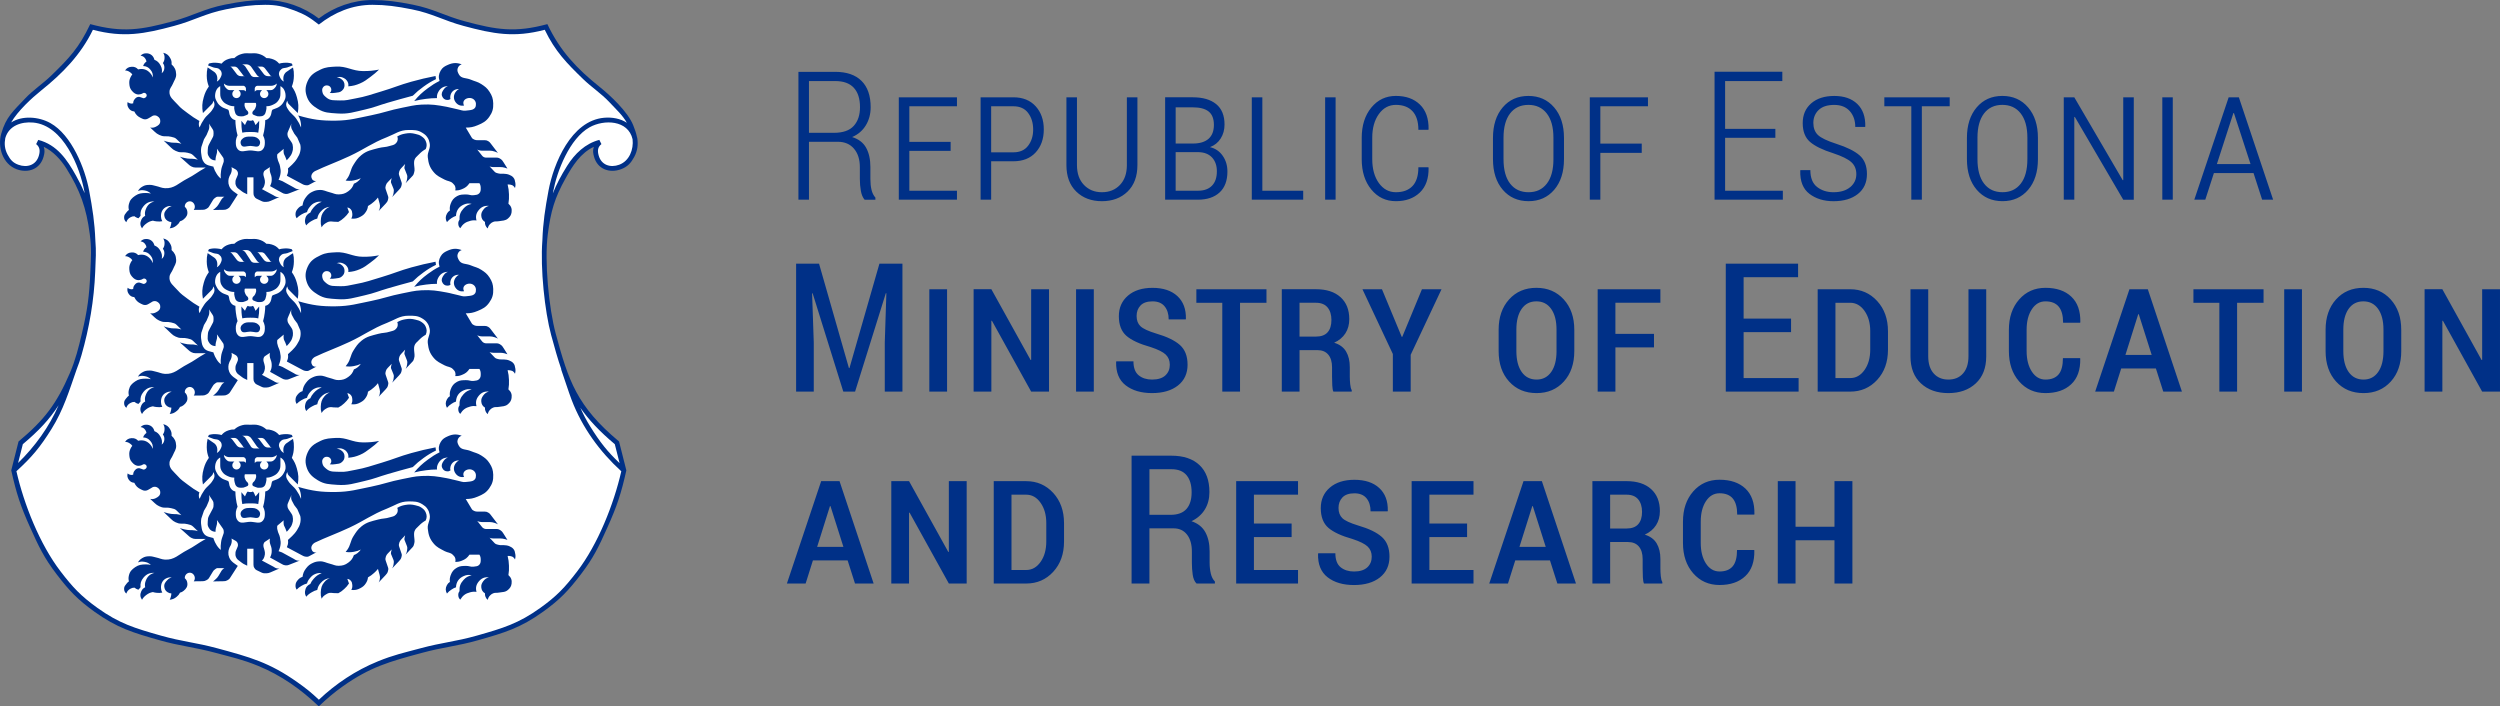 <?xml version="1.0" encoding="UTF-8"?>
<!DOCTYPE svg PUBLIC "-//W3C//DTD SVG 1.1//EN" "http://www.w3.org/Graphics/SVG/1.1/DTD/svg11.dtd">
<!-- Creator: CorelDRAW 2020 (64-Bit) -->
<svg xmlns="http://www.w3.org/2000/svg" xml:space="preserve" width="46.746mm" height="13.208mm" version="1.1" style="shape-rendering:geometricPrecision; text-rendering:geometricPrecision; image-rendering:optimizeQuality; fill-rule:evenodd; clip-rule:evenodd"
viewBox="0 0 2111.91 596.72"
 xmlns:xlink="http://www.w3.org/1999/xlink"
 xmlns:xodm="http://www.corel.com/coreldraw/odm/2003">
 <rect x="0" y="0" width="2111.91" height="596.72" fill="#808080" stroke="none"/>
 <defs>
  <style type="text/css">
   <![CDATA[
    .fil0 {fill:#003087;fill-rule:nonzero}
    .fil1 {fill:white;fill-rule:nonzero}
   ]]>
  </style>
 </defs>
 <g id="Layer_x0020_1">
  <g id="Haridus-_x0020_ja_x0020_Teadusministeerium_vapp_eng_rgb-1v.svg">
   <g>
    <g>
     <g>
      <path class="fil0" d="M1564.84 406.46l-15.14 0 0 38.53 -32.89 0 0 -38.53 -14.99 0 0 86.48 14.99 0 0 -36.52 32.89 0 0 36.52 15.14 0 0 -86.48zm-97.46 58.2c0,6.26 -1.22,10.84 -3.67,13.75 -2.46,2.9 -6.15,4.36 -11.1,4.36 -4.75,0 -8.58,-2.26 -11.51,-6.75 -2.91,-4.5 -4.37,-10.28 -4.37,-17.35l0 -18.08c0,-6.98 1.46,-12.7 4.37,-17.18 2.92,-4.46 6.76,-6.71 11.51,-6.71 5,0 8.74,1.49 11.21,4.45 2.47,2.97 3.7,7.5 3.7,13.59l14.41 0 0.14 -0.44c0.2,-9.41 -2.33,-16.59 -7.6,-21.57 -5.27,-4.97 -12.56,-7.46 -21.87,-7.46 -9.05,0 -16.46,3.29 -22.23,9.87 -5.76,6.58 -8.65,15.09 -8.65,25.53l0 18.04c0,10.49 2.89,19.03 8.65,25.61 5.77,6.58 13.18,9.87 22.23,9.87 9.21,0 16.46,-2.48 21.75,-7.46 5.3,-4.97 7.85,-12.18 7.65,-21.64l-0.14 -0.44 -14.48 0 0 0zm-107.19 -46.77l13.88 0c4.36,0 7.63,1.32 9.8,3.94 2.17,2.61 3.27,6.15 3.27,10.6 0,4.5 -1.08,7.97 -3.23,10.39 -2.15,2.43 -5.43,3.65 -9.84,3.65l-13.88 0 0 -28.59 0 0zm15.14 40.01c3.96,0 7.01,1.26 9.13,3.79 2.13,2.52 3.19,6.05 3.19,10.6l0 7.8c0,2.57 0.06,5.1 0.18,7.57 0.13,2.48 0.44,4.24 0.93,5.27l15.52 0 0 -1.26c-0.66,-1.04 -1.08,-2.67 -1.31,-4.9 -0.22,-2.22 -0.33,-4.43 -0.33,-6.61l0 -7.95c0,-5.19 -1.03,-9.56 -3.11,-13.1 -2.08,-3.54 -5.45,-6.02 -10.09,-7.46 4.16,-1.92 7.31,-4.57 9.5,-7.94 2.17,-3.36 3.27,-7.34 3.27,-11.95 0,-7.97 -2.49,-14.18 -7.46,-18.64 -4.97,-4.45 -11.86,-6.67 -20.68,-6.67l-28.87 0 0 86.48 14.99 0 0 -35.04 15.14 0 0 0zm-80.91 -30.36l0.44 0 10.92 34.44 -22.2 0 10.84 -34.44zm21.16 65.4l15.74 0 -28.8 -86.48 -15.51 0 -28.95 86.48 15.82 0 6.15 -19.53 29.33 0 6.24 19.53zm-76.23 -50.7l-31.86 0 0 -24.35 37.27 0 0 -11.43 -52.26 0 0 86.48 52.26 0 0 -11.43 -37.27 0 0 -27.84 31.86 0 0 -11.44zm-84.33 37.06c-2.53,2.32 -6.26,3.48 -11.21,3.48 -4.59,0 -8.37,-1.21 -11.32,-3.61 -2.95,-2.41 -4.42,-6.34 -4.42,-11.79l-14.4 0 -0.23 0.44c-0.25,8.87 2.45,15.49 8.09,19.85 5.64,4.37 13.07,6.55 22.27,6.55 9.16,0 16.45,-2.14 21.86,-6.4 5.42,-4.27 8.12,-10.14 8.12,-17.59 0,-7.26 -2.15,-12.8 -6.46,-16.63 -4.3,-3.83 -10.98,-7.06 -20.04,-9.69 -6.74,-2.06 -11.18,-4.12 -13.32,-6.2 -2.15,-2.09 -3.23,-4.97 -3.23,-8.63 0,-3.57 1.1,-6.53 3.3,-8.86 2.21,-2.33 5.58,-3.49 10.13,-3.49 4.51,0 7.91,1.39 10.21,4.18 2.3,2.78 3.44,6.47 3.44,11.05l14.41 0 0.14 -0.44c0.2,-8.22 -2.2,-14.65 -7.23,-19.28 -5.02,-4.62 -12.01,-6.93 -20.97,-6.93 -8.71,0 -15.62,2.2 -20.74,6.59 -5.13,4.4 -7.68,10.19 -7.68,17.35 0,7.36 2.14,12.91 6.41,16.62 4.29,3.7 11.13,6.86 20.52,9.49 6.14,2.02 10.35,4.13 12.66,6.32 2.3,2.2 3.46,5.07 3.46,8.62 0,3.71 -1.27,6.71 -3.79,9.03l0 0zm-63.91 -37.06l-31.84 0 0 -24.35 37.26 0 0 -11.43 -52.26 0 0 86.48 52.26 0 0 -11.43 -37.26 0 0 -27.84 31.84 0 0 -11.44zm-120.1 -45.87l18.55 0c5.75,0 10.03,1.71 12.84,5.13 2.83,3.42 4.24,8.23 4.24,14.43 0,6.04 -1.45,10.73 -4.35,14.01 -2.9,3.3 -7.39,4.96 -13.47,4.96l-17.82 0 0 -38.53zm20.4 49.96c4.81,0 8.57,1.76 11.33,5.27 2.75,3.53 4.11,8.3 4.11,14.36l0 9.14c0,3.66 0.23,7.15 0.71,10.44 0.47,3.3 1.55,5.76 3.23,7.4l15.51 0 0 -1.71c-1.64,-1.63 -2.78,-3.88 -3.46,-6.72 -0.66,-2.85 -1,-5.93 -1,-9.24l0 -9.44c0,-6.44 -1.2,-11.84 -3.6,-16.22 -2.4,-4.38 -6.3,-7.49 -11.7,-9.32 4.91,-2.37 8.66,-5.67 11.25,-9.87 2.6,-4.21 3.89,-9.12 3.89,-14.76 0,-9.89 -2.79,-17.48 -8.39,-22.77 -5.59,-5.29 -13.5,-7.95 -23.75,-7.95l-33.62 0 0 108.01 15.07 0 0 -46.62c0,0 20.4,0 20.4,0zm-124.47 -28.44c4.85,0 8.88,2.29 12.09,6.85 3.22,4.57 4.83,10.26 4.83,17.06l0 15.63c0,6.96 -1.61,12.71 -4.83,17.26 -3.21,4.54 -7.24,6.82 -12.09,6.82l-12.47 0 0 -63.62 12.47 0zm0 75.05c9.1,0 16.7,-3.3 22.79,-9.9 6.08,-6.62 9.12,-15.11 9.12,-25.5l0 -15.59c0,-10.39 -3.04,-18.9 -9.12,-25.54 -6.09,-6.62 -13.69,-9.94 -22.79,-9.94l-27.47 0 0 86.48c0,0 27.47,0 27.47,0zm-50.33 -86.48l-15.06 0 0 59.68 -0.45 0.14 -33.18 -59.83 -14.99 0 0 86.48 14.99 0 0 -59.75 0.45 -0.15 33.18 59.91 15.06 0 0 -86.48zm-115.49 21.08l0.44 0 10.92 34.44 -22.2 0 10.84 -34.44zm21.15 65.4l15.74 0 -28.81 -86.48 -15.51 0 -28.95 86.48 15.82 0 6.15 -19.53 29.33 0 6.23 19.53z"/>
     </g>
    </g>
    <g>
     <g>
      <path class="fil0" d="M2111.91 244.34l-15.07 0 0 59.68 -0.45 0.14 -33.17 -59.83 -15 0 0 86.48 15 0 0 -59.75 0.44 -0.15 33.18 59.91 15.07 0 0 -86.48 0 0zm-98.43 52.16c0,7.55 -1.5,13.47 -4.49,17.73 -2.99,4.28 -7.11,6.42 -12.35,6.42 -5.4,0 -9.6,-2.14 -12.59,-6.42 -3,-4.26 -4.49,-10.18 -4.49,-17.73l0 -18.08c0,-7.4 1.49,-13.23 4.45,-17.47 2.97,-4.25 7.12,-6.38 12.47,-6.38 5.3,0 9.46,2.13 12.47,6.38 3.01,4.24 4.52,10.07 4.52,17.47l0 18.08zm15 -17.94c0,-10.54 -2.97,-19.07 -8.9,-25.61 -5.94,-6.53 -13.63,-9.8 -23.09,-9.8 -9.5,0 -17.2,3.27 -23.09,9.8 -5.89,6.53 -8.82,15.07 -8.82,25.61l0 18.04c0,10.64 2.96,19.22 8.86,25.72 5.91,6.51 13.65,9.76 23.21,9.76 9.44,0 17.11,-3.26 23,-9.76 5.89,-6.5 8.84,-15.07 8.84,-25.72l0 -18.04zm-83.87 -34.22l-14.99 0 0 86.48 14.99 0 0 -86.48zm-32.44 0l-59.24 0 0 11.43 21.9 0 0 75.05 14.99 0 0 -75.05 22.35 0 0 -11.43 0 0zm-105.86 21.08l0.45 0 10.92 34.44 -22.2 0 10.83 -34.44zm21.16 65.4l15.74 0 -28.81 -86.48 -15.52 0 -28.95 86.48 15.81 0 6.17 -19.53 29.32 0 6.23 19.53zm-84.78 -28.28c0,6.26 -1.22,10.84 -3.67,13.75 -2.45,2.9 -6.15,4.36 -11.1,4.36 -4.75,0 -8.58,-2.26 -11.51,-6.75 -2.92,-4.5 -4.39,-10.28 -4.39,-17.35l0 -18.08c0,-6.98 1.46,-12.7 4.39,-17.18 2.92,-4.47 6.75,-6.71 11.51,-6.71 4.99,0 8.73,1.48 11.2,4.45 2.48,2.97 3.72,7.5 3.72,13.59l14.4 0 0.15 -0.44c0.19,-9.41 -2.34,-16.59 -7.61,-21.57 -5.28,-4.98 -12.56,-7.46 -21.86,-7.46 -9.06,0 -16.47,3.29 -22.23,9.87 -5.77,6.58 -8.65,15.09 -8.65,25.53l0 18.04c0,10.49 2.88,19.03 8.65,25.61 5.76,6.58 13.17,9.87 22.23,9.87 9.21,0 16.45,-2.48 21.75,-7.46 5.3,-4.97 7.84,-12.18 7.65,-21.64l-0.15 -0.44 -14.48 0 0 0zm-79.79 -58.2l0 56.6c0,6.23 -1.52,11.07 -4.57,14.52 -3.04,3.46 -7.18,5.19 -12.42,5.19 -5.2,0 -9.33,-1.73 -12.4,-5.19 -3.08,-3.46 -4.61,-8.29 -4.61,-14.52l0 -56.6 -14.99 0 0 56.71c0,9.75 2.95,17.35 8.84,22.83 5.88,5.46 13.6,8.2 23.16,8.2 9.55,0 17.27,-2.73 23.16,-8.2 5.88,-5.48 8.83,-13.07 8.83,-22.83l0 -56.71 -14.99 0zm-99.91 11.43c4.84,0 8.87,2.29 12.09,6.85 3.22,4.57 4.83,10.26 4.83,17.07l0 15.63c0,6.96 -1.62,12.7 -4.83,17.25 -3.22,4.54 -7.25,6.81 -12.09,6.81l-12.47 -0 0 -63.61c0,0 12.47,0 12.47,0zm0 75.05c9.09,0 16.7,-3.3 22.78,-9.9 6.09,-6.61 9.13,-15.11 9.13,-25.5l0 -15.6c0,-10.39 -3.04,-18.9 -9.13,-25.53 -6.08,-6.63 -13.68,-9.94 -22.78,-9.94l-27.47 0 0 86.48 27.47 0zm-49.96 -61.69l-40.08 0 0 -34.95 46.02 0 0 -11.44 -61.09 0 0 108.08 61.53 0 0 -11.43 -46.46 -0 0 -38.81 40.08 0 0 -11.43zm-115.8 12.92l-32.59 0 0 -26.28 38 0 0 -11.43 -52.99 0 0 86.48 14.99 0 0 -37.34 32.59 0 0 -11.43zm-82.32 14.45c0,7.55 -1.5,13.47 -4.49,17.73 -3,4.28 -7.12,6.42 -12.37,6.42 -5.39,0 -9.59,-2.14 -12.58,-6.42 -2.99,-4.26 -4.49,-10.18 -4.49,-17.73l0 -18.08c0,-7.4 1.49,-13.23 4.45,-17.47 2.97,-4.25 7.12,-6.38 12.47,-6.38 5.3,0 9.46,2.13 12.47,6.38 3.02,4.24 4.52,10.07 4.52,17.47 0,0 0,18.08 0,18.08zm15 -17.94c0,-10.54 -2.97,-19.07 -8.91,-25.61 -5.94,-6.53 -13.63,-9.8 -23.09,-9.8 -9.5,0 -17.2,3.27 -23.09,9.8 -5.89,6.53 -8.83,15.07 -8.83,25.61l0 18.04c0,10.64 2.95,19.22 8.87,25.72 5.91,6.51 13.64,9.76 23.19,9.76 9.45,0 17.13,-3.26 23.02,-9.76 5.89,-6.5 8.84,-15.07 8.84,-25.72 0,0 0,-18.04 0,-18.04zm-162.49 -34.22l-16.48 0 25.69 54.71 0 31.77 15.07 0 0 -31.11 26.05 -55.37 -16.54 0 -16.63 40.23 -0.45 0 -16.7 -40.23zm-69.63 11.43l13.88 0c4.36,0 7.63,1.32 9.8,3.94 2.17,2.61 3.27,6.15 3.27,10.6 0,4.5 -1.07,7.97 -3.23,10.4 -2.15,2.42 -5.43,3.63 -9.84,3.63l-13.88 0c0,0 0,-28.58 0,-28.58zm15.14 40.01c3.97,0 7.01,1.26 9.13,3.79 2.13,2.52 3.2,6.06 3.2,10.62l0 7.79c0,2.57 0.06,5.1 0.19,7.57 0.12,2.48 0.43,4.23 0.93,5.27l15.51 0 0 -1.26c-0.64,-1.05 -1.08,-2.67 -1.29,-4.91 -0.23,-2.22 -0.35,-4.43 -0.35,-6.61l0 -7.95c0,-5.19 -1.03,-9.56 -3.11,-13.1 -2.08,-3.54 -5.43,-6.02 -10.09,-7.46 4.16,-1.92 7.33,-4.57 9.5,-7.95 2.17,-3.36 3.27,-7.34 3.27,-11.95 0,-7.97 -2.48,-14.18 -7.46,-18.64 -4.97,-4.45 -11.86,-6.67 -20.68,-6.67l-28.87 0 0 86.48 14.99 0 0 -35.04c0,0 15.14,0 15.14,0zm-43.06 -51.44l-59.23 0 0 11.43 21.9 0 0 75.05 14.99 0 0 -75.05 22.34 0 0 -11.43zm-85.44 72.83c-2.52,2.31 -6.26,3.48 -11.2,3.48 -4.61,0 -8.39,-1.21 -11.32,-3.61 -2.95,-2.41 -4.42,-6.34 -4.42,-11.8l-14.41 0 -0.23 0.44c-0.23,8.87 2.46,15.49 8.1,19.84 5.64,4.37 13.07,6.55 22.27,6.55 9.16,0 16.44,-2.14 21.85,-6.4 5.43,-4.27 8.14,-10.14 8.14,-17.59 0,-7.26 -2.16,-12.8 -6.46,-16.63 -4.31,-3.82 -10.99,-7.06 -20.05,-9.69 -6.72,-2.06 -11.16,-4.12 -13.31,-6.2 -2.16,-2.09 -3.23,-4.97 -3.23,-8.63 0,-3.58 1.09,-6.53 3.3,-8.86 2.2,-2.33 5.58,-3.49 10.13,-3.49 4.5,0 7.91,1.39 10.2,4.18 2.3,2.78 3.46,6.46 3.46,11.05l14.4 -0 0.15 -0.44c0.2,-8.22 -2.22,-14.65 -7.23,-19.28 -5.02,-4.62 -12.02,-6.93 -20.98,-6.93 -8.71,0 -15.63,2.2 -20.75,6.59 -5.12,4.4 -7.68,10.19 -7.68,17.35 0,7.36 2.14,12.91 6.42,16.62 4.28,3.7 11.12,6.86 20.52,9.49 6.14,2.02 10.36,4.13 12.66,6.32 2.29,2.2 3.44,5.07 3.44,8.62 0,3.71 -1.26,6.71 -3.79,9.03l0 0zm-60.42 -72.83l-14.99 0 0 86.48 14.99 0 0 -86.48zm-37.85 0l-15.07 0 0 59.68 -0.44 0.14 -33.18 -59.83 -15 0 0 86.48 15 0 0 -59.75 0.44 -0.15 33.18 59.91 15.07 0 0 -86.48zm-86.11 0l-14.99 0 0 86.48 14.99 0 0 -86.48zm-127.53 -21.6l0 108.08 14.92 0 0 -41.5 -1.41 -41.49 0.45 -0.08 25.91 83.07 9.95 0 25.98 -83.14 0.45 0.07 -1.34 41.57 0 41.5 14.92 0 0 -108.08 -19.44 0 -25.31 88.19 -0.46 0 -25.24 -88.19 -19.37 0z"/>
     </g>
    </g>
    <g id="_2091121709520">
     <g>
      <path class="fil0" d="M1886.7 95.49l0.45 0 14.03 43.13 -28.44 0 13.96 -43.13zm24.28 73.2l9.28 0 -28.95 -86.49 -8.61 0 -29.03 86.49 9.28 0 7.28 -22.49 33.47 0 7.28 22.49zm-75.49 -86.49l-8.84 0 0 86.48 8.84 0 0 -86.48zm-32.94 0l-8.91 0 0 69.94 -0.45 0.07 -40.89 -70 -8.91 0 0 86.49 8.91 0 0 -69.85 0.44 -0.09 40.9 69.94 8.91 -0 0 -86.49 0 0zm-89.89 52.26c0,8.98 -1.87,15.88 -5.59,20.69 -3.74,4.83 -8.87,7.22 -15.41,7.22 -6.64,0 -11.81,-2.4 -15.55,-7.22 -3.73,-4.81 -5.61,-11.71 -5.61,-20.69l0 -18.17c0,-8.84 1.87,-15.65 5.57,-20.48 3.71,-4.81 8.86,-7.22 15.44,-7.22 6.58,0 11.76,2.41 15.51,7.22 3.76,4.83 5.64,11.64 5.64,20.48l0 18.17 0 0zm8.91 -18.03c0,-10.69 -2.76,-19.26 -8.31,-25.72 -5.53,-6.46 -12.79,-9.68 -21.75,-9.68 -8.95,0 -16.17,3.22 -21.68,9.68 -5.48,6.46 -8.24,15.04 -8.24,25.72l0 18.04c0,10.78 2.76,19.4 8.28,25.83 5.52,6.42 12.78,9.64 21.79,9.64 8.96,0 16.18,-3.22 21.68,-9.64 5.49,-6.44 8.23,-15.05 8.23,-25.83l0 -18.04 0 0zm-74.52 -34.23l-55.23 0 0 7.58 22.79 0 0 78.91 8.9 -0 0 -78.91 23.53 0 0 -7.58 0 0zm-84.02 75.83c-3.41,2.9 -8.14,4.35 -14.17,4.35 -5.45,0 -10.06,-1.47 -13.85,-4.43 -3.79,-2.95 -5.68,-7.69 -5.68,-14.21l-8.39 -0 -0.15 0.45c-0.25,8.91 2.35,15.44 7.79,19.58 5.45,4.13 12.2,6.2 20.28,6.2 8.61,0 15.47,-2.03 20.59,-6.09 5.12,-4.06 7.68,-9.68 7.68,-16.85 0,-6.89 -2.08,-12.15 -6.23,-15.79 -4.16,-3.63 -10.64,-6.86 -19.45,-9.69 -7.91,-2.53 -13.16,-5.05 -15.74,-7.53 -2.57,-2.48 -3.86,-5.88 -3.86,-10.2 0,-4.37 1.49,-8.01 4.45,-10.88 2.97,-2.89 7.38,-4.32 13.22,-4.32 5.6,0 9.94,1.73 13.07,5.19 3.11,3.47 4.68,7.95 4.68,13.42l8.31 0 0.14 -0.44c0.2,-8.11 -2.04,-14.43 -6.72,-18.96 -4.67,-4.52 -11.17,-6.78 -19.48,-6.78 -8.17,0 -14.66,2.07 -19.45,6.23 -4.8,4.16 -7.2,9.73 -7.2,16.7 0,7.02 2.06,12.32 6.16,15.88 4.11,3.55 10.62,6.75 19.53,9.56 7.47,2.48 12.6,5 15.39,7.57 2.81,2.55 4.21,5.94 4.21,10.16 0,4.37 -1.71,8.01 -5.13,10.92l0 0zm-63.26 -49.17l-42.46 0 0 -40.39 48.33 0 0 -7.86 -57.24 0 0 108.08 57.69 -0 0 -7.58 -48.78 0 0 -44.68 42.46 0 0 -7.58zm-112.89 12.47l-34.97 0 0 -31.54 40.23 0 0 -7.58 -49.14 -0 0 86.49 8.91 0 0 -39.56 34.97 0 0 -7.8 0 0zm-74.59 13.14c0,8.98 -1.87,15.88 -5.61,20.69 -3.74,4.83 -8.87,7.22 -15.4,7.22 -6.64,0 -11.82,-2.4 -15.56,-7.22 -3.73,-4.81 -5.6,-11.71 -5.6,-20.69l0 -18.17c0,-8.84 1.86,-15.65 5.56,-20.48 3.72,-4.81 8.86,-7.22 15.44,-7.22 6.58,0 11.76,2.41 15.52,7.22 3.75,4.83 5.64,11.64 5.64,20.48 0,0 0,18.17 0,18.17zm8.91 -18.03c0,-10.69 -2.78,-19.26 -8.32,-25.72 -5.54,-6.46 -12.8,-9.68 -21.76,-9.68 -8.95,0 -16.18,3.22 -21.68,9.68 -5.48,6.46 -8.23,15.04 -8.23,25.72l0 18.04c0,10.78 2.76,19.4 8.27,25.83 5.52,6.42 12.78,9.64 21.79,9.64 8.96,0 16.18,-3.22 21.68,-9.64 5.49,-6.44 8.25,-15.05 8.25,-25.83l0 -18.04zm-123 24.86c0,7.11 -1.66,12.4 -4.97,15.87 -3.31,3.48 -7.99,5.21 -14.03,5.21 -5.89,0 -10.69,-2.59 -14.41,-7.78 -3.7,-5.18 -5.56,-11.9 -5.56,-20.13l0 -18.17c0,-8.09 1.85,-14.73 5.56,-19.92 3.72,-5.19 8.52,-7.78 14.41,-7.78 6.04,0 10.72,1.78 14.03,5.34 3.31,3.56 4.97,8.81 4.97,15.74l8.39 0 0.23 -0.44c0.14,-9.06 -2.3,-16.02 -7.32,-20.9 -5.02,-4.87 -11.79,-7.31 -20.29,-7.31 -8.47,0 -15.39,3.29 -20.79,9.87 -5.39,6.58 -8.09,15.09 -8.09,25.53l0 18.04c0,10.49 2.69,19.02 8.09,25.61 5.39,6.58 12.32,9.87 20.79,9.87 8.36,0 15.09,-2.42 20.19,-7.27 5.1,-4.86 7.56,-11.83 7.42,-20.94l-0.23 -0.45c0,-0 -8.39,-0 -8.39,-0zm-69.93 -59.09l-8.84 0 0 86.48 8.84 0 0 -86.48zm-61.89 0l-8.91 0 0 86.49 43.43 0 0 -7.58 -34.52 0 0 -78.91zm-73.22 8.47l14.48 0c5.99,0 10.45,1.17 13.4,3.53 2.95,2.35 4.42,6.13 4.42,11.32 0,5.14 -1.51,9.06 -4.53,11.73 -3.03,2.66 -7.45,4 -13.29,4l-14.48 0 0 -30.59zm18.78 37.86l0.75 0c4.85,0.14 8.61,1.68 11.28,4.59 2.67,2.92 4,6.78 4,11.58 0,5.3 -1.38,9.35 -4.16,12.18 -2.76,2.83 -6.72,4.23 -11.88,4.23l-18.78 0 0 -32.58 18.78 0zm0 40.15c7.77,0 13.87,-2.03 18.3,-6.09 4.43,-4.05 6.64,-9.97 6.64,-17.74 0,-5.06 -1.33,-9.47 -4,-13.29 -2.67,-3.81 -6.26,-6.23 -10.76,-7.28 3.86,-1.44 6.88,-3.86 9.05,-7.27 2.17,-3.42 3.27,-7.35 3.27,-11.81 0,-7.67 -2.35,-13.42 -7.06,-17.26 -4.7,-3.84 -11.28,-5.76 -19.74,-5.76l-23.38 0 0 86.49 27.69 0zm-60 -86.49l0 57.3c0,7.08 -1.96,12.66 -5.87,16.75 -3.91,4.1 -8.98,6.13 -15.21,6.13 -6.19,0 -11.25,-2.06 -15.19,-6.17 -3.93,-4.11 -5.89,-9.68 -5.89,-16.71l0 -57.3 -8.91 0 0 57.24c0,9.55 2.78,17.03 8.35,22.43 5.56,5.39 12.78,8.09 21.64,8.09 8.85,0 16.07,-2.7 21.63,-8.09 5.57,-5.39 8.36,-12.88 8.36,-22.43l0 -57.24c0,0 -8.91,0 -8.91,0zm-114.65 7.58l18.78 0c5.5,0 9.65,1.89 12.47,5.67 2.83,3.78 4.24,8.44 4.24,14 0,5.37 -1.41,9.92 -4.24,13.63 -2.81,3.73 -6.97,5.6 -12.47,5.6l-18.78 0 0 -38.9zm18.78 46.46c7.97,0 14.24,-2.48 18.83,-7.47 4.57,-4.99 6.86,-11.48 6.86,-19.47 0,-7.95 -2.29,-14.46 -6.86,-19.51 -4.59,-5.06 -10.86,-7.59 -18.83,-7.59l-27.69 -0 0 86.49 8.91 0 0 -32.45 18.78 0zm-53.01 -16.4l-34.88 0 0 -30.06 40.23 0 0 -7.58 -49.14 -0 0 86.49 49.14 0 0 -7.58 -40.23 0 0 -33.69 34.88 0 0 -7.58zm-119.68 -51.37l22.12 0c7.07,0 12.34,1.92 15.81,5.73 3.46,3.8 5.19,9.25 5.19,16.33 0,6.68 -1.77,11.96 -5.31,15.84 -3.54,3.89 -9.11,5.83 -16.73,5.83l-21.08 0 0 -43.73zm24.35 51.3c5.8,0 10.35,1.93 13.66,5.81 3.32,3.88 4.98,9.09 4.98,15.63l0 9.91c0,3.57 0.28,6.95 0.85,10.13 0.56,3.17 1.62,5.66 3.15,7.45l9.13 -0 0 -1.78c-1.53,-1.69 -2.62,-3.87 -3.27,-6.55 -0.64,-2.67 -0.96,-5.7 -0.96,-9.07l0 -10.18c0,-6.5 -1.2,-11.91 -3.6,-16.28 -2.41,-4.36 -6.36,-7.38 -11.84,-9.06 5,-2.13 8.86,-5.43 11.58,-9.89 2.72,-4.48 4.09,-9.59 4.09,-15.31 0,-9.74 -2.58,-17.15 -7.73,-22.25 -5.14,-5.1 -12.56,-7.64 -22.26,-7.64l-31.03 0 0 108.01 8.91 -0 0 -48.92c0,0 24.35,0 24.35,0z"/>
     </g>
    </g>
   </g>
   <g>
    <g>
     <g id="_2091121709616">
      <g>
       <path class="fil1" d="M269.3 18.16c-7.04,-5.52 -11.63,-8.1 -20,-11.26 -9.42,-3.56 -16.05,-4.87 -25.34,-4.87 -11.26,0 -20.62,1.27 -33.53,3.84 -17.67,3.52 -26.87,9.48 -44.02,14.08 -17.23,4.64 -27.46,7.64 -45.29,6.65 -9.39,-0.51 -14.73,-1.38 -23.79,-3.84 -4.08,8.62 -6.89,13.31 -12.54,20.99 -6.85,9.29 -11.92,13.59 -20.21,21.63 -8.25,7.99 -14.36,10.97 -22.14,19.44 -7.14,7.77 -12.08,11.94 -16.25,21.63 -2.34,5.43 -4.24,8.67 -4.1,14.58 0.11,4.25 0.47,6.9 2.55,10.62 2.58,4.56 5.25,6.91 10.12,8.82 4.19,1.64 7.29,2.46 11.51,0.9 4.7,-1.76 7.26,-4.75 8.57,-9.61 0.77,-2.84 1.11,-4.81 0,-7.54 -0.75,-1.85 -1.51,-2.85 -3.08,-4.1 4.1,1.07 6.37,2.03 9.98,4.22 4.59,2.79 6.65,5.22 10.24,9.23 4.97,5.51 6.89,9.38 10.5,15.86 9.6,17.19 12.82,28.58 15.36,48.1 1.59,12.33 1.01,19.44 0.52,31.86 -0.86,20.88 -2.48,32.76 -7.3,53.09 -3.12,13.2 -4.75,20.81 -10.12,33.26 -11.21,26.07 -21.71,40.16 -43.5,58.35l-5.89 23.28c4.26,19.08 7.82,29.76 15.87,47.59 7.17,15.89 11.41,25.06 22.01,38.9 10.51,13.74 17.47,21.12 31.51,31.22 18.78,13.52 32.08,17.48 54.34,23.79 18.04,5.12 29.31,5.76 47.72,10.75 14.11,3.82 22.4,5.5 35.83,11.01 12.9,5.27 19.83,9.35 31.21,17.4 7.95,5.61 12.22,9.14 19.24,15.87 7.02,-6.73 11.28,-10.26 19.23,-15.87 11.39,-8.05 18.32,-12.13 31.21,-17.4 13.45,-5.51 21.72,-7.19 35.83,-11.01 18.41,-4.99 29.68,-5.63 47.72,-10.75 22.26,-6.31 35.56,-10.27 54.34,-23.79 14.05,-10.11 21,-17.48 31.51,-31.22 10.59,-13.84 14.85,-23.01 22.01,-38.9 8.06,-17.83 11.61,-28.51 15.87,-47.59l-5.88 -23.28c-21.79,-18.19 -32.28,-32.27 -43.52,-58.35 -5.34,-12.45 -0.12,-1.02 -10.09,-33.26 -3.75,-12.09 -6.45,-32.21 -7.29,-53.09 -0.52,-12.42 -1.09,-19.54 0.51,-31.86 2.53,-19.53 5.75,-30.91 15.34,-48.1 3.62,-6.47 5.55,-10.35 10.5,-15.86 3.59,-4 5.64,-6.44 10.22,-9.23 3.62,-2.19 5.9,-3.15 9.98,-4.22 -1.56,1.25 -2.3,2.25 -3.07,4.1 -1.1,2.73 -0.76,4.7 0,7.54 1.33,4.86 3.88,7.85 8.58,9.61 4.22,1.55 7.31,0.74 11.52,-0.9 4.87,-1.91 7.54,-4.26 10.11,-8.82 2.08,-3.72 2.46,-6.37 2.55,-10.62 0.14,-5.91 -1.76,-9.16 -4.08,-14.58 -4.17,-9.7 -9.12,-13.86 -16.26,-21.63 -7.77,-8.47 -13.87,-11.45 -22.13,-19.44 -8.29,-8.04 -13.37,-12.34 -20.22,-21.63 -5.65,-7.67 -8.47,-12.36 -12.54,-20.99 -9.07,2.46 -14.41,3.33 -23.8,3.84 -17.83,0.99 -28.04,-2.01 -45.3,-6.65 -17.14,-4.59 -26.33,-10.56 -44,-14.08 -12.9,-2.56 -22.26,-3.84 -33.52,-3.84 -9.29,0 -15.93,1.31 -25.33,4.87 -8.39,3.16 -12.96,5.74 -20,11.26z"/>
       <path class="fil0" d="M218.94 417.02c0.06,2.92 -0.2,5.91 -0.78,8.79 -2.26,-0.58 -4.42,-0.58 -6.74,-0.58 -2.27,0 -4.51,0.04 -6.74,0.58 -0.68,-3.37 -0.82,-6.66 -0.78,-10.05l3.04 3.62c0.28,-0.61 1.58,-3.87 2.29,-4.04l0.17 -0.07c0.85,0.45 1.08,0.4 2.04,0.4 0.98,0 1.21,0.05 2.12,-0.45 0.8,0.33 1.28,1.95 1.62,2.62 0.26,0.55 0.51,1.13 0.69,1.53l3.06 -3.62c0,0 0,1.26 0,1.26z"/>
       <path class="fil0" d="M320.24 372.49c-5.23,1 -8.27,1.25 -13.6,1.25 -9.06,-0.02 -13.87,-4.34 -22.9,-3.79 -5.12,0.33 -8.24,0.28 -12.86,2.45 -5.2,2.46 -8.66,4.59 -11.02,9.89 -2.16,4.87 -2.3,8.66 -0.43,13.66 1.83,4.81 5.16,7.37 8.99,9.72 5.67,3.49 9.65,3.36 16.28,3.9 9.36,0.71 14.48,-1.24 23.49,-3.29 7.73,-1.74 11.86,-3.62 19.45,-5.82 8.19,-2.39 12.83,-3.68 21.06,-5.88 3.29,-3.21 5.31,-4.92 9.04,-7.63 3.89,-2.79 6.25,-4.23 10.54,-6.38l-0.36 -2.66c-8.05,1.58 -12.55,2.66 -20.47,4.83 -9.84,2.72 -15.13,5.21 -24.93,8.12 -8.71,2.57 -13.56,4.46 -22.51,6.07 -5.05,0.89 -7.9,1.93 -13.03,1.64 -4.45,-0.25 -7.82,0.46 -11.24,-2.45 -1.72,-1.47 -2.98,-2.45 -3.38,-4.65 -0.28,-1.52 -0.4,-2.64 0.47,-3.89 0.78,-1.14 1.74,-1.68 3.12,-1.72 1.75,-0.04 3.16,0.84 3.74,2.5 0.47,1.51 0.09,2.88 -1.12,3.88 1.88,0.18 3,0.16 4.83,-0.14 2.21,-0.36 3.75,-0.23 5.38,-1.72 1.52,-1.34 2.24,-2.64 2.26,-4.67 0.02,-2.37 -1,-4 -2.93,-5.33 -1.28,-0.88 -2.21,-1.16 -3.75,-1.21 2.25,-0.75 3.94,-0.63 6.07,0.45 1.11,0.58 1.72,1.04 2.49,2.06 1.21,1.58 1.59,2.99 1.32,5 3.96,-0.37 6.25,-0.93 9.88,-2.46 3.72,-1.59 5.5,-3.14 8.76,-5.51 3.01,-2.22 4.64,-3.6 7.35,-6.2z"/>
       <path class="fil0" d="M211.48 429.1c-2.66,0 -4.62,0 -6.58,1.79 -0.53,0.45 -0.88,0.75 -1.21,1.37 -0.7,1.29 -0.58,2.46 0.02,3.8 1.27,2.74 4.7,0.91 7.77,0.91 3.04,0 6.46,1.83 7.75,-0.91 0.6,-1.34 0.7,-2.51 0,-3.8 -0.34,-0.62 -0.68,-0.92 -1.19,-1.37 -1.99,-1.79 -3.94,-1.79 -6.56,-1.79z"/>
       <path class="fil0" d="M353.71 444.31c-1.6,1.68 -2.98,2.49 -3.65,4.7 -0.46,1.5 -0.21,4 -0.21,4l0.3 3.08c0.13,1.34 0.06,2.14 -0.32,3.42 -0.31,1.17 -0.49,1.87 -1.31,2.76l-5.88 6.25c0.74,-1.3 1.02,-2.13 1.24,-3.59 0.21,-1.45 0.38,-2.38 -0.17,-3.75l-1.94 -4.92c-0.33,-0.8 -0.08,-1.36 0.05,-2.21 0.09,-0.7 0.17,-0.95 0.43,-1.82l-3.29 3.53c-0.8,0.88 -1.25,1.46 -1.63,2.62 -0.39,1.26 -0.56,2.12 -0.14,3.37l2.04 6.05c0.36,1.03 0.16,1.71 -0.09,2.79 -0.38,1.5 -0.95,2.25 -2.01,3.37l-5.86 6.21c0.75,-1.26 1.01,-2.09 1.22,-3.55 0.23,-1.46 0.39,-2.41 -0.18,-3.79l-1.91 -4.62c-0.33,-0.83 -0.07,-1.38 0.05,-2.25 0.11,-0.71 0.17,-0.96 0.44,-1.79l-3.3 3.41c-0.82,0.88 -1.25,1.51 -1.62,2.62 -0.41,1.25 -0.56,2.17 -0.14,3.42l2.04 6c0.34,1.04 0.14,1.74 -0.11,2.79 -0.38,1.5 -0.94,2.3 -2.01,3.41l-5.86 6.23c0.54,-1.01 0.77,-1.59 0.96,-2.72 0.23,-1.37 0.23,-2.26 -0.15,-3.58l-1.42 -5.13c-1.17,1.43 -1.92,2.21 -3.32,3.46 -1.84,1.63 -2.98,2.46 -5.11,3.7 -0.23,1.96 -0.64,3.12 -1.71,4.83 -1.32,2.09 -2.52,3.09 -4.68,4.25 -2.68,1.46 -4.68,1.83 -7.71,1.5 0.78,-1.46 0.99,-2.53 0.85,-4.2 -0.13,-1.46 -0.3,-2.5 -1.29,-3.59 -0.86,-0.95 -1.63,-1.36 -2.92,-1.54 0.26,0.68 0.39,1.04 0.64,1.72 0.31,0.82 0.47,1.32 0.77,2.16 -1.36,2.04 -2.27,3.09 -4.05,4.7 -1.77,1.63 -2.87,2.41 -4.97,3.54 -1.57,-0.04 -2.49,-0.08 -4.07,-0.12 -1.21,-0.09 -1.92,-0.33 -3.13,-0.18 -1.42,0.22 -2.17,0.63 -3.42,1.43 -1.63,0.99 -2.47,1.83 -3.49,3.5 -0.63,-2.04 -0.8,-3.25 -0.71,-5.38 0.17,-3.63 0.75,-6.04 3.13,-8.74 1.41,-1.63 2.49,-2.41 4.5,-3.25 -3.42,0.45 -5.5,1.58 -7.79,4.21 -1.63,1.87 -2.29,3.29 -2.79,5.75 -1.84,0.5 -2.87,0.92 -4.5,1.88 -2.13,1.21 -3.25,2.07 -4.83,3.87 -1.13,-1.96 -1.36,-3.54 -0.78,-5.75 0.37,-1.54 0.84,-2.46 2.01,-3.57 0.74,-0.71 1.23,-1.01 2.2,-1.43 0.83,-1.83 1.45,-2.84 2.79,-4.33 2.16,-2.46 3.82,-3.66 6.88,-4.83 -2.21,-0.29 -3.59,-0.08 -5.63,0.75 -2,0.87 -2.96,1.79 -4.37,3.46 -1.29,1.55 -1.87,2.59 -2.46,4.5 -1.92,0.55 -3,0.99 -4.7,2.04 -1.71,0.99 -2.62,1.7 -4.04,3.16 -0.84,-1.36 -1.04,-2.36 -0.93,-3.95 0.13,-1.79 0.8,-2.84 1.96,-4.21 1.21,-1.41 2.21,-2.04 3.95,-2.67 0.42,-2.95 1.13,-4.7 2.96,-7.11 1.79,-2.34 3.22,-3.51 5.91,-4.7 2.09,-0.93 3.42,-1.17 5.69,-1.26 3.4,-0.13 5.19,1.21 8.48,2 2.92,0.66 4.49,1.83 7.5,1.76 3.32,-0.09 5.42,-0.66 8.1,-2.67 2.51,-1.83 3.7,-3.46 4.75,-6.37 1.27,-0.49 1.96,-0.87 3.04,-1.7 1.25,-0.96 1.89,-1.68 2.79,-2.97 -2.19,1.01 -3.53,1.47 -5.92,1.89 -2.65,0.45 -4.22,0.45 -6.89,0.12 0.57,-0.71 0.89,-1.08 1.42,-1.83 2.84,-4 2.54,-7.29 5.14,-11.41 2.23,-3.51 3.51,-5.62 6.72,-8.25 4.66,-3.84 8.49,-4.35 14.33,-5.93 3.76,-1.03 6.12,-0.63 9.84,-1.87 1.92,-0.66 3.39,-0.53 4.81,-2.03 1,-1.01 1.53,-1.79 1.72,-3.22 0.14,-1.07 0.06,-1.73 -0.36,-2.7 2.45,-1.43 3.98,-1.96 6.72,-2.46 3.36,-0.58 5.44,-0.5 8.76,0.33 2.02,0.5 3.28,0.79 4.97,1.96 1.73,1.2 2.76,2.13 3.59,4.03 1.05,2.42 1.05,4.35 0,6.76 -2.53,1.51 -3.88,2.55 -5.92,4.67z"/>
       <g>
        <path class="fil0" d="M435.25 467.89c-0.25,-1.71 -0.45,-2.76 -1.5,-4.09 -1.07,-1.36 -2.54,-1.96 -3.7,-2.49 -1.11,-0.5 -3.37,-0.8 -4.59,-0.8l-1.41 0c-1.31,0 -2.08,0.04 -3.33,-0.33 -1.22,-0.33 -2.03,-0.5 -2.91,-1.38l-4.26 -4.54c0.59,0.28 1.02,0.38 1.7,0.5 0.59,0.08 0.93,0.13 1.51,0.13l6.1 0c1.34,0 2.1,0.17 3.41,0.49 0.96,0.21 1.47,0.38 2.4,0.76l-3.26 -5.2c-0.77,-1.22 -1.22,-1.96 -2.4,-2.8 -1.19,-0.83 -2.05,-1.25 -3.54,-1.25l-7.63 0c-1.25,0 -2.06,0.08 -3.18,-0.5 -1.07,-0.53 -1.44,-1.21 -2.2,-2.12l-3.33 -4.21c0.75,0.42 1.24,0.55 2.06,0.75 0.7,0.12 1.09,0.21 1.79,0.21l6.69 0c1.63,0 2.57,0.25 4.11,0.7 1.14,0.38 1.78,0.63 2.85,1.21l-6.2 -8.12c-0.65,-0.83 -1.07,-1.29 -1.98,-1.79 -1.04,-0.61 -1.77,-0.83 -2.97,-0.83l-5.9 0c-1.16,0 -1.87,-0.04 -2.91,-0.5 -1.07,-0.5 -1.72,-0.87 -2.29,-1.88l-4.92 -8.24c3.99,-0.05 6.37,-0.5 10.07,-2.04 4.31,-1.79 6.99,-3.16 9.7,-6.95 2.73,-3.84 3.61,-6.89 3.43,-11.59 -0.17,-3.96 -0.96,-6.33 -3.11,-9.65 -2.03,-3.15 -3.85,-4.53 -6.98,-6.55 -3.14,-2.06 -5.42,-2.27 -8.87,-3.74 -3.93,-1.72 -8.03,-0.68 -10.06,-4.47 -0.94,-1.76 -1.63,-3.12 -1.02,-5.03 0.6,-1.79 1.63,-2.84 3.4,-3.47 -4.21,-1.5 -7.38,-1.41 -11.5,0.38 -2.85,1.26 -4.7,2.26 -6.27,4.97 -1.7,2.96 -1.97,5.45 -0.94,8.7 -4.01,2.04 -6.18,3.42 -9.8,6.09 -5,3.71 -7.61,6.15 -11.63,10.91 3.87,-0.95 6.11,-1.36 10.06,-1.87 3.56,-0.47 5.61,-0.6 9.2,-0.63 -0.16,-2.04 0.11,-3.33 1.08,-5.14 1.76,-3.27 4.43,-4.92 8.15,-4.97 -1.63,0.62 -2.49,1.33 -3.51,2.74 -1.34,1.91 -2.25,3.67 -1.36,5.85 0.79,1.87 2.16,2.98 4.21,3.08 1.12,0.08 1.85,-0.13 2.81,-0.76 -0.3,-1.25 -0.27,-2.03 0.04,-3.28 0.85,-3.34 3.73,-5.38 7.16,-5.13 -1.07,0.51 -1.6,0.96 -2.38,1.87 -2.33,2.72 -2.6,6.28 -0.47,9.17 1.78,2.41 4.22,3.36 7.16,2.83 -0.45,-0.77 -0.61,-1.31 -0.63,-2.21 -0.01,-2.62 2.67,-4.21 5.32,-4.21 2.82,0.05 5.2,2.09 5.33,4.92 0.27,5.71 -4.61,5.29 -8.6,5.78 -2.59,0.38 -4.05,-0.53 -6.61,-1.03 -3.72,-0.71 -5.72,-1.5 -9.46,-2.17 -8.17,-1.52 -12.92,-2.29 -21.21,-1.86 -6.5,0.32 -10.1,1.41 -16.49,2.63 -10.33,1.98 -15.89,4.31 -26.2,6.4 -11.49,2.28 -18.03,4.37 -29.74,4.49 -12.54,0.16 -19.81,-0.83 -31.83,-4.32 1.3,2.29 1.79,3.79 2.21,6.37 0.23,1.46 0.2,2.3 0.2,3.75 -1.22,-2.96 -2.12,-4.55 -3.91,-7.17 -2.38,-3.55 -5,-4.59 -7.17,-8.28 -0.5,-0.89 -0.95,-1.36 -1.25,-2.34 -0.3,-1.04 -0.38,-1.72 -0.13,-2.79 0.18,-0.84 0.4,-1.34 0.93,-2.04 0,0.78 0.12,1.24 0.45,1.91 0.26,0.45 0.42,0.71 0.8,1.06l7.5 7.48c0.84,-5.17 0.67,-8.39 -0.75,-13.42 -1.08,-3.75 -2.03,-5.82 -4.25,-9.04 1.23,-3.35 1.63,-5.43 1.72,-9.04 0.06,-2.75 -0.09,-4.32 -0.74,-6.99 -1.64,0.97 -2.54,1.58 -4.08,2.71 -1.03,0.78 -1.82,1.04 -2.6,2.08 -0.91,1.19 -1.25,2.09 -1.46,3.59 -0.17,1.38 -0.09,2.21 0.33,3.5 -1.53,-0.91 -2.33,-1.8 -3.12,-3.42 -0.75,-1.55 -1.25,-2.66 -0.79,-4.34 0.36,-1.25 0.9,-1.87 1.88,-2.71 1.53,-1.33 3.04,-0.82 4.95,-1.45 1.79,-0.61 2.79,-0.98 4.54,-1.71 -0.08,-0.36 -0.17,-0.55 -0.3,-0.88 -0.16,-0.28 -0.28,-0.47 -0.48,-0.75 -2.59,-0.67 -4.17,-0.8 -6.87,-0.57 -1.47,0.13 -2.3,0.28 -3.71,0.66 -1.92,-2.16 -3.48,-3.17 -6.25,-4.04 -1.71,-0.55 -2.76,-0.66 -4.5,-0.63 -2.25,-1.96 -3.84,-2.83 -6.71,-3.62 -2.6,-0.7 -4.21,-0.39 -6.86,-0.39 -2.71,0 -4.3,-0.31 -6.9,0.39 -2.85,0.8 -4.48,1.66 -6.69,3.62 -1.78,-0.04 -2.83,0.08 -4.54,0.63 -2.76,0.87 -4.34,1.87 -6.23,4.04 -1.45,-0.38 -2.28,-0.52 -3.73,-0.66 -2.7,-0.23 -4.28,-0.09 -6.88,0.57 -0.16,0.25 -0.25,0.41 -0.41,0.7 -0.17,0.37 -0.25,0.54 -0.37,0.93 1.74,0.72 2.75,1.1 4.54,1.71 1.91,0.63 3.42,0.12 4.96,1.45 1.01,0.83 1.53,1.46 1.87,2.71 0.46,1.68 -0.05,2.79 -0.8,4.34 -0.8,1.61 -1.56,2.5 -3.13,3.42 0.44,-1.29 0.51,-2.12 0.33,-3.5 -0.2,-1.5 -0.55,-2.4 -1.46,-3.59 -0.79,-1.03 -1.56,-1.3 -2.58,-2.08 -1.55,-1.13 -2.46,-1.75 -4.09,-2.79 -0.61,2.71 -0.78,4.31 -0.75,7.08 0.08,3.61 0.5,5.69 1.76,9.04 -2.25,3.22 -3.22,5.28 -4.3,9.04 -1.41,5.04 -1.58,8.25 -0.7,13.42l7.46 -7.48c0.37,-0.35 0.53,-0.61 0.78,-1.06 0.33,-0.67 0.47,-1.13 0.47,-1.91 0.53,0.7 0.75,1.2 0.94,2.04 0.23,1.07 0.14,1.74 -0.14,2.79 -0.31,0.99 -0.74,1.45 -1.26,2.34 -2.16,3.68 -4.78,4.73 -7.16,8.28 -1.79,2.62 -2.67,4.24 -3.92,7.17 -0.47,-1.01 -0.61,-1.68 -0.63,-2.79 0,-1.08 0.13,-1.71 0.52,-2.67 -3.98,-2.28 -6.19,-3.75 -9.84,-6.55 -3.49,-2.66 -5.72,-4.01 -8.57,-7.31 -3.42,-3.92 -7.42,-6.24 -6.87,-11.38 0.3,-2.67 1.87,-3.75 2.86,-6.25 1.25,-3.08 2.91,-4.75 2.76,-8.08 -0.15,-3.59 -1.26,-5.9 -3.89,-8.3 0.19,-2.07 -0.08,-3.41 -1.12,-5.29 -1.38,-2.54 -3.09,-3.83 -5.93,-4.5 0.96,1.6 1.24,2.79 1.11,4.67 -0.09,1.66 -0.47,2.67 -1.39,4.05 0.98,1.32 1.3,2.41 1.25,4.06 -0.08,1.92 -0.71,3.22 -2.21,4.51 0.47,-2.62 0.17,-4.37 -1.08,-6.7 -1.29,-2.38 -2.62,-3.64 -5.12,-4.68 -0.75,-3.33 -3.47,-5.49 -6.88,-5.45 -2.04,0.02 -3.37,0.58 -4.82,2.02 1.82,0.23 3,0.96 4.03,2.47 0.58,0.88 0.84,1.5 0.96,2.5 -0.71,0.47 -1.04,0.8 -1.58,1.43 -0.63,0.78 -0.91,1.33 -1.23,2.33 2.65,0.12 4.36,0.95 6.06,2.96 1.8,2.08 2.37,4 2.05,6.7 -0.54,-1.59 -1.04,-2.5 -2.17,-3.75 -2.79,-3.04 -6.13,-4.03 -10.14,-3.09 -1.6,-1.71 -3.28,-2.35 -5.6,-2.2 -2.45,0.16 -4.09,1.08 -5.45,3.12 1.58,0.07 2.54,0.37 3.87,1.25 1.05,0.63 1.55,1.14 2.25,2.13 -0.66,0.78 -1,1.28 -1.45,2.23 -0.96,2.01 -1.25,3.38 -1.09,5.59 0.17,2.46 0.59,4.06 2.17,5.91 1.71,2.01 3.33,3.26 5.94,3.13 0.84,-0.05 1.36,-0.2 2.19,-0.47 0.92,-0.28 1.38,-0.98 2.33,-0.89 2.33,0.27 3.14,3.4 0,4.48 -0.83,0.28 -1.33,-0.28 -2.19,-0.46 -1.07,-0.25 -1.6,-0.75 -2.68,-0.62 -1.43,0.12 -2.26,0.77 -3.16,1.87 -0.96,1.14 -1.29,2.09 -1.32,3.59 -1.06,0.32 -1.77,0.32 -2.81,0 -0.78,-0.25 -1.25,-0.52 -1.87,-1.09 -0.53,2.01 -0.23,3.6 0.96,5.31 1.21,1.7 2.59,2.47 4.65,2.62 1.35,2.79 2.84,4.26 5.63,5.58 1.35,0.67 2.21,1.13 3.7,1.09 1.87,-0.05 2.71,-1.09 4.38,-1.87 1.12,-0.5 1.58,-1.25 2.81,-1.38 1.31,-0.17 2.17,0.05 3.25,0.75 1.55,1.04 2.24,2.37 2.17,4.2 -0.05,2.39 -1.79,3.64 -3.95,4.68 -1.63,0.74 -2.83,0.9 -4.59,0.54l3.87 3.62c1.34,1.21 2.16,1.86 3.79,2.62 1.71,0.79 2.84,1.17 4.7,1.17l0.74 -0c1.85,0 2.91,0 4.68,0.46 1.92,0.45 3.22,0.63 4.59,2l4.01 3.92c-1.01,-0.38 -1.64,-0.51 -2.72,-0.66 -0.88,-0.18 -1.37,-0.26 -2.25,-0.26l-0.95 0c-2.05,0 -3.21,-0.2 -5.22,-0.65 -1.53,-0.35 -2.36,-0.6 -3.82,-1.09l6.33 6c1.29,1.25 2.12,1.88 3.75,2.64 1.74,0.77 2.83,1.15 4.7,1.15l0.75 0c1.83,0 2.91,0 4.72,0.46 1.87,0.45 3.16,0.67 4.57,2l4.09 3.92c-1,-0.38 -1.63,-0.52 -2.71,-0.67 -0.88,-0.16 -1.38,-0.21 -2.25,-0.21l-1.26 0c-2.03,0 -3.21,-0.25 -5.2,-0.65 -1.55,-0.38 -2.37,-0.6 -3.84,-1.14l7.33 6.55c0.93,0.84 1.46,1.33 2.59,1.84 1.21,0.53 1.96,0.83 3.25,0.83l8.71 0c-7.38,4.08 -9.34,6.2 -15.8,9.5 -7.05,3.61 -10.78,8.46 -18.7,7.95 -3.05,-0.2 -4.62,-1.25 -7.62,-1.87 -1.96,-0.42 -3.04,-0.91 -5,-0.95 -2.62,0 -4.31,0.2 -6.53,1.58 -1.71,1.05 -2.57,1.88 -3.59,3.59 1.99,-0.71 3.33,-0.84 5.45,-0.46 2.33,0.38 3.68,1.04 5.47,2.62 -1.76,-0.38 -2.76,-0.51 -4.55,-0.47 -3.51,0.08 -5.81,0.38 -8.71,2.34 -2.83,1.96 -4.54,3.66 -5.32,7.03 -0.43,1.87 -0.43,3.09 0,4.97 -0.88,0.65 -1.33,1.13 -2.01,2 -1.13,1.42 -2,2.29 -2.04,4.08 -0.04,1.83 0.5,3.08 1.87,4.25 0.66,-1.96 1.63,-3.09 3.42,-4.08 1.21,-0.66 2.03,-0.92 3.46,-0.96 0.5,0.42 0.78,0.63 1.38,0.96 0.75,0.42 1.2,0.58 2.03,0.78l1.72 -2.03c-0.3,-3.3 0.38,-5.55 2.49,-8.14 2.49,-3 5.29,-4.24 9.21,-4.03 -3.64,0.99 -5.8,2.91 -7.17,6.37 -0.87,2.12 -1,3.54 -0.62,5.8 -1.63,0.83 -2.46,1.7 -3.25,3.33 -1.21,2.59 -1.04,4.92 0.59,7.24 1.03,-1.82 1.9,-2.74 3.58,-4.04 1.91,-1.41 3.24,-2.04 5.58,-2.49 1.21,0.37 1.91,0.5 3.17,0.63 1.87,0.2 2.96,0.16 4.8,-0.18 -0.76,-1.36 -1.01,-2.28 -1.1,-3.87 -0.17,-3.84 1.47,-7.03 5,-8.42 1.5,-0.57 2.48,-0.7 4.05,-0.45 -1.63,0.43 -2.54,0.96 -3.7,2.17 -1.84,1.83 -2.97,3.54 -2.51,6.08 0.33,1.95 1.13,3.16 2.79,4.21 1.08,0.66 1.84,0.91 3.12,0.96 -0.01,1 -0.08,1.53 -0.33,2.49 -0.25,1.17 -0.5,1.78 -1.08,2.87 2.49,-0.28 4,-0.91 5.91,-2.5 1.36,-1.13 2.02,-1.95 2.83,-3.49 1.29,-0.33 2.04,-0.71 3.11,-1.59 2.2,-1.78 3.49,-3.79 3.05,-6.62 -0.25,-1.74 -0.82,-2.79 -2.11,-3.95 -0.26,-2.46 1.74,-4.67 4.21,-4.7 2.6,0 4.59,2.62 4.2,5.2 -0.13,0.88 -0.33,1.36 -0.86,2.09l7.58 -0.09c1.16,-0.04 1.87,-0.2 2.91,-0.75 1.21,-0.58 1.87,-1.08 2.54,-2.21l3.04 -5.03c0.55,-0.93 0.96,-1.41 1.88,-2.04 0.83,-0.63 1.36,-1.08 2.41,-1.05l5.46 0.05c-0.63,0.37 -0.96,0.61 -1.49,1.16 -0.43,0.47 -0.7,0.7 -1.02,1.3l-2.46 4.12c-0.76,1.3 -1.41,1.87 -2.49,2.88 -0.77,0.75 -1.26,1.12 -2.13,1.74l9.04 -0.17c1.21,0 1.91,-0.17 2.96,-0.7 1.16,-0.58 1.84,-1.13 2.54,-2.25l6.42 -10c-1.39,-1.21 -5.91,-3.41 -7.25,-7.16 -0.59,-1.58 -0.8,-2.59 -0.71,-4.29 0.05,-1.41 0.29,-2.21 0.8,-3.59 0.45,-1.33 1.12,-1.87 1.54,-3.19 0.33,-1.05 0.5,-1.63 0.54,-2.72 0,-0.82 -0.04,-1.33 -0.25,-2.16l3.32 1.83c0.77,0.43 1.19,0.8 1.65,1.58 0.45,0.84 0.56,1.43 0.5,2.34 -0.05,0.96 -0.47,1.41 -0.75,2.33 -0.52,1.5 -1.17,2.21 -1.34,3.79 -0.15,1.55 -0.12,2.59 0.55,4.04 0.8,1.84 2.08,2.39 3.66,3.68 2.01,1.62 3.33,2.36 5.71,3.36l0 -14.31 5.28 0 0 13.23c0,1.21 0.13,1.96 0.76,2.97 0.5,0.9 0.95,1.41 1.87,1.87l4.22 2.04c1.5,0.7 2.57,0.7 4.2,0.62 1.33,-0.07 2.08,-0.28 3.29,-0.79l7.59 -3.29c-0.96,0.12 -1.55,0.08 -2.51,-0.17 -1.04,-0.25 -1.51,-0.76 -2.47,-1.29l-9.82 -5.24c1.17,-0.96 1.71,-2.01 2.16,-3.55 0.43,-1.3 0.43,-2.13 0.35,-3.49 -0.13,-1.34 -0.51,-2.01 -0.8,-3.29 -0.19,-0.8 -0.45,-1.21 -0.45,-2.01 -0.05,-0.83 0,-1.29 0.28,-2.04 0.27,-0.62 0.42,-1.04 1,-1.41l4.2 -2.79c-0.12,0.71 -0.17,1.12 -0.17,1.87 0,0.91 0.13,1.41 0.31,2.33 0.23,1.13 0.65,1.66 0.94,2.79 0.3,1.21 0.46,1.92 0.46,3.14 0.05,2.36 -0.36,3.79 -1.4,5.9l10.14 5.63c1.01,0.54 1.64,0.88 2.8,0.96 1.12,0.12 1.78,0.09 2.83,-0.33l9.34 -3.67c-0.99,0.17 -1.59,0.12 -2.51,-0.13 -1.08,-0.28 -1.55,-0.75 -2.49,-1.29l-9.66 -5.29c-0.59,-0.33 -0.96,-0.42 -1.55,-0.62 -0.66,-0.25 -1.03,-0.42 -1.74,-0.63 0.46,-0.71 0.55,-1.13 0.8,-1.87 0.37,-1.08 0.58,-1.71 0.78,-2.83 0.47,-2.55 0.17,-4.13 -0.33,-6.67 -0.45,-2.66 -1.7,-3.88 -2.13,-6.53 -0.25,-0.75 -0.33,-1.21 -0.28,-2 0.01,-0.8 -0.13,-1.42 0.45,-1.91l5.1 -4.26c-0.13,0.76 -0.18,1.22 -0.13,2.01 0,0.61 0.01,0.96 0.13,1.58 0.25,1.2 0.78,1.79 1.25,2.96 0.5,1.21 0.78,1.91 1.25,3.16 0.83,-0.78 1.28,-1.28 2.02,-2.25 1.27,-1.58 2.02,-2.54 2.63,-4.49 0.55,-1.59 0.71,-2.59 0.64,-4.26 -0.13,-1.73 -0.26,-2.83 -1.21,-4.27l-2.52 -3.72c-0.61,-0.91 -0.82,-1.62 -0.9,-2.7 -0.13,-1.47 0.3,-2.29 0.9,-3.67l2.52 -5.8c-0.33,1.04 -0.42,1.74 -0.29,2.84 0.1,0.78 0.21,1.29 0.58,1.99l2.01 3.79 2.58 3.37 2.54 5.88c0.37,2.11 0.37,3.41 0,5.53 -0.52,2.62 -1.38,3.96 -2.76,6.29 -2.25,3.79 -6.28,6.96 -7.66,8.33 0,0 0.14,1.09 0.13,1.79 -0.05,1.75 -0.38,2.75 -1.08,4.39l13.07 6.98c1.04,0.56 1.68,0.88 2.81,1.01 1.11,0.08 1.87,0.17 2.86,-0.38l6.37 -3.41c-0.93,0.32 -1.64,0.28 -2.5,-0.17 -0.99,-0.46 -1.33,-1.17 -1.71,-2.17 -0.91,-2.46 0.95,-4.87 3.1,-5.91 8.73,-4.2 17.85,-7.37 29,-12.58 12.52,-5.88 18.76,-10.95 31.64,-16.03 6.95,-2.71 10.68,-6.04 18.16,-6.04 4.64,0 7.74,-0.08 11.69,2.41 1.91,1.22 3.01,2.01 4.26,3.88 1.12,1.66 1.44,2.79 1.87,4.71 1.08,4.62 -2.05,7.32 -1.57,11.99 0.58,5.29 1.59,8.58 5,12.62 2.84,3.37 5.44,4.29 9.31,6.42 2.6,1.38 4.83,0.99 6.9,3.12 0.97,0.96 1.64,1.58 2.02,2.96 0.31,1.08 0.31,1.84 0,2.96 2.16,0.04 3.43,-0.17 5.45,-0.96 3.04,-1.17 4.72,-2.45 6.55,-5.12l8.4 -0.01c0.82,1.41 1.07,2.38 1.1,4.01 0.03,1.83 0,3.21 -1.25,4.57 -1.29,1.38 -2.71,1.25 -4.56,1.54 -2.59,0.42 -4.08,-0.7 -6.71,-0.63 -2.94,0.13 -4.85,-0.04 -7.44,1.42 -2.9,1.63 -4.32,3.41 -5.46,6.55 -0.71,2.07 -0.87,3.41 -0.62,5.57 -1.19,0.8 -1.79,1.42 -2.49,2.67 -1.36,2.46 -1.36,4.7 0,7.16 1.33,-1.53 2.21,-2.34 3.91,-3.41 1.36,-0.92 2.21,-1.34 3.73,-1.87 0.19,-4.5 2.42,-7.71 6.55,-9.51 2.41,-1.04 4.14,-1.21 6.71,-0.61 -3,0.61 -4.78,1.61 -6.85,3.87 -2.67,2.91 -3.66,5.58 -3.43,9.52 -0.85,1.17 -1.12,2.13 -1.04,3.55 0.11,1.58 0.56,2.54 1.66,3.62 2.12,-3.51 4.45,-5.25 8.42,-6.25 2.01,-0.5 3.24,-0.58 5.31,-0.33 -0.9,-3.34 -0.33,-6 1.85,-8.71 2.3,-2.84 5,-3.96 8.61,-3.59 -2.14,0.62 -3.38,1.46 -4.73,3.26 -1.22,1.71 -1.89,3.04 -1.7,5.16 0.2,2.33 1.14,3.87 3.13,5.12 -0.09,1.17 0.02,1.91 0.45,2.96 0.49,1.17 0.96,1.79 1.92,2.54 0.33,-1.63 0.83,-2.59 2,-3.79 0.82,-0.84 1.41,-1.21 2.47,-1.71 1.76,-0.75 2.98,-0.25 4.86,-0.63 3.12,-0.57 5.41,-0.2 7.78,-2.33 1.74,-1.54 2.66,-2.87 2.99,-5.21 0.44,-2.99 -0.42,-5.24 -2.68,-7.24 0.47,-3.08 0.58,-4.83 0.47,-7.96 -0.12,-3.24 -0.38,-5.07 -1.15,-8.25l0.99 0c0.98,0 1.21,0.13 2.52,0.46 0.95,0.2 2.06,1.25 2.73,2.54 0.47,-1.76 0.53,-2.87 0.25,-4.67l0 0zm-201.44 -83.6c-0.09,1.38 -0.55,2.46 -1.59,3.62 -1.12,1.25 -2.04,1.96 -3.54,1.96l-3.7 0c0.96,0.95 1.75,1.69 1.75,3.21 0,1.96 -1.58,3.54 -3.54,3.54 -1.96,0 -3.54,-1.58 -3.54,-3.54 0,-1.01 0.42,-1.9 1.08,-2.54l0.66 -0.66 -4.03 -0c-0.92,0 -1.46,0.5 -2.16,1.21l0 -0.99c0,-0.63 -0.05,-1.15 0,-1.65 0.09,-1.04 1.05,-2.23 2.16,-2.23l11.83 0c1.63,0 3.46,-0.75 4.63,-1.91l0 0zm-12.78 -14.33c0.64,0 1.02,0.17 1.57,0.47 0.56,0.31 0.83,0.56 1.25,1.11l3.84 4.95c0.28,0.37 0.33,0.66 0.62,0.96 0.42,0.37 0.73,0.51 1.26,0.62l-3.11 0c-0.94,0 -1.5,-0.17 -2.35,-0.62 -0.79,-0.47 -1.13,-0.96 -1.7,-1.71l-3.1 -4.09c-0.26,-0.37 -0.41,-0.58 -0.74,-0.91 -0.42,-0.38 -0.68,-0.53 -1.14,-0.79 0,0 3.61,0 3.61,0zm-12.51 -1.89c0.9,0 1.46,0.3 2.25,0.81 0.67,0.4 1.03,0.74 1.5,1.41l4.54 6.53c0.29,0.38 0.46,0.58 0.8,0.91 0.55,0.53 0.91,0.8 1.58,1.12l-4.16 0c-0.96,0 -1.6,-0.2 -2.37,-0.78 -0.61,-0.45 -0.77,-0.92 -1.17,-1.58l-3.75 -5.75c-0.37,-0.58 -0.58,-0.91 -1.09,-1.41 -0.7,-0.63 -1.2,-0.94 -2.09,-1.26l3.98 0zm-10.33 1.89c0.63,0 1,0.17 1.53,0.47 0.58,0.31 0.88,0.56 1.26,1.11l3.87 4.95c0.25,0.37 0.3,0.66 0.61,0.96 0.38,0.37 0.71,0.51 1.24,0.62l-3.1 0c-0.96,0 -1.55,-0.17 -2.33,-0.62 -0.84,-0.47 -1.17,-0.96 -1.73,-1.71l-3.07 -4.09c-0.28,-0.37 -0.46,-0.58 -0.8,-0.91 -0.39,-0.38 -0.66,-0.53 -1.13,-0.79 0,0 3.64,0 3.64,0zm-4.43 16.24l11.79 0c0.71,0 1.13,0.33 1.68,0.98 0.72,0.84 0.5,1.87 0.5,2.9l-0.1 0.89c-0.61,-0.61 -1.11,-1.11 -2.07,-1.11l-4.04 0c1.01,0.95 1.76,1.69 1.76,3.21 0,1.96 -1.59,3.54 -3.53,3.54 -1.93,0 -3.51,-1.58 -3.51,-3.54 0,-1.01 0.37,-1.9 1.05,-2.54l0.7 -0.66 -3.71 -0c-1.54,0 -2.41,-0.71 -3.54,-1.96 -1.04,-1.17 -1.55,-2.25 -1.59,-3.62 1.13,1.16 2.97,1.91 4.62,1.91l0 0zm-4.91 64.53l-1.41 4.08c-0.42,1.16 -0.47,1.92 -0.68,3.11 -0.38,2.59 -0.45,4.04 -0.26,6.63 -0.77,-0.61 -1.19,-1.04 -1.85,-1.79 -0.71,-0.8 -1,-1.28 -1.58,-2.11 -1.29,-2.01 -1.84,-3.25 -2.62,-5.42l-0.17 -0.71c-2.3,-0.71 -5.88,-0.96 -7.83,-3.41 -1.8,-2.25 -1.97,-4.13 -2.38,-6.97 -0.38,-2.36 -0.38,-3.79 0,-6.16l2.21 -6.49 2.24 -3.8 1.76 -4.16c0.33,-0.83 0.42,-1.38 0.5,-2.25 0.12,-1.2 0.06,-1.96 -0.25,-3.13l3.09 4.7c0.75,1.17 0.79,2.09 0.79,3.42 0.02,1.46 -0.09,2.39 -0.79,3.67l-3.09 5.83c-0.88,1.66 -0.96,2.84 -1.04,4.75 -0.09,1.83 -0.28,3.04 0.52,4.7 1.24,2.58 3.19,3.87 6.02,4.09 0.04,-1.22 0.09,-1.92 0.31,-3.09 0.23,-1.33 0.69,-2.01 0.9,-3.33 0.08,-0.58 0.12,-0.92 0.16,-1.53 0,-0.8 -0.05,-1.25 -0.16,-2.04l5.12 7.32c0.54,0.76 0.58,1.33 0.63,2.21 0.08,0.75 0.08,1.21 -0.13,1.87l0 0zm50.8 -50.99c-0.98,1.74 -1.82,2.66 -3.43,3.89 -1.71,1.31 -3,1.5 -4.97,2.34 -0.44,0.2 -0.74,0.15 -1.11,0.49 -0.42,0.37 -0.42,0.83 -0.63,1.36 -0.3,0.93 -0.17,1.46 -0.47,2.38 -0.37,1.13 -0.62,1.84 -1.39,2.79 -1.07,1.26 -1.98,1.84 -3.6,2.21 -0.02,2.3 -0.13,3.64 -0.42,5.93 -0.33,2.75 -0.68,4.28 -1.4,6.98 0.44,0.84 0.64,1.38 0.94,2.29 0.47,1.5 0.61,2.38 0.55,3.96 -0.08,2.17 -0.21,3.62 -1.54,5.33 -2.58,3.34 -6.52,1.13 -10.7,1.13 -4.22,0 -8.17,2.21 -10.75,-1.13 -1.33,-1.71 -1.46,-3.16 -1.55,-5.33 -0.05,-1.58 0.09,-2.46 0.53,-3.96 0.3,-0.91 0.51,-1.45 0.96,-2.29 -0.75,-2.71 -1.03,-4.24 -1.41,-6.98 -0.3,-2.29 -0.38,-3.63 -0.42,-5.93 -1.63,-0.37 -2.54,-0.95 -3.59,-2.21 -0.78,-0.95 -1.04,-1.66 -1.41,-2.79 -0.28,-0.92 -0.17,-1.45 -0.45,-2.38 -0.21,-0.53 -0.18,-1 -0.63,-1.36 -0.33,-0.33 -0.67,-0.28 -1.09,-0.49 -2,-0.84 -3.28,-1.03 -4.99,-2.34 -1.63,-1.22 -2.46,-2.14 -3.42,-3.89 -1.12,-1.99 -1.75,-3.35 -1.58,-5.62 0.12,-1.3 0.17,-1.58 0.5,-2.84 0.19,-0.66 0.58,-1.4 0.88,-2.01 0.36,-0.66 0.7,-0.98 1.25,-1.53 0.58,-0.58 1,-0.88 1.71,-1.25l0 6.45c0,2.4 0.45,3.92 1.87,5.84 1.3,1.78 2.52,2.49 4.55,3.46 1.95,0.9 3.24,1.2 5.45,1.25 -0.17,1.5 -0.08,2.41 0.3,3.87 0.42,1.5 0.55,2.58 1.71,3.58 1.17,1.01 2.22,1.04 3.74,1.09 1.46,0.08 2.34,-0.09 3.67,-0.71 1.03,-0.5 2.21,-0.63 2.42,-1.74 0.07,-0.5 0,-0.8 -0.18,-1.25 -0.3,-1 -1.12,-1.22 -1.66,-2.09 -0.45,-0.75 -0.75,-1.2 -1,-2.04 -0.26,-0.8 -0.47,-1.3 -0.33,-2.08 0.07,-0.63 -0.05,-1.49 0.58,-1.49l8.62 -0c0.61,0 0.5,0.85 0.61,1.49 0.14,0.78 -0.1,1.28 -0.36,2.08 -0.25,0.84 -0.52,1.29 -1,2.04 -0.55,0.86 -1.38,1.09 -1.67,2.09 -0.14,0.45 -0.25,0.75 -0.17,1.25 0.21,1.12 1.38,1.25 2.42,1.75 1.33,0.63 2.2,0.8 3.66,0.71 1.54,-0.05 2.59,-0.08 3.75,-1.09 1.16,-0.99 1.31,-2.08 1.71,-3.57 0.42,-1.46 0.45,-2.38 0.33,-3.87 2.16,-0.05 3.46,-0.34 5.43,-1.25 2.03,-0.96 3.23,-1.68 4.53,-3.46 1.41,-1.92 1.87,-3.45 1.87,-5.85l0 -6.45c0.71,0.37 1.12,0.66 1.71,1.25 0.56,0.55 0.91,0.87 1.25,1.53 0.29,0.61 0.7,1.34 0.88,2.01 0.37,1.26 0.39,1.55 0.5,2.84 0.17,2.27 -0.46,3.63 -1.56,5.62z"/>
       </g>
       <path class="fil0" d="M218.94 260.15c0.06,2.96 -0.2,5.95 -0.78,8.84 -2.26,-0.62 -4.42,-0.6 -6.74,-0.62 -2.27,-0.01 -4.51,0.07 -6.74,0.57 -0.68,-3.33 -0.82,-6.63 -0.78,-10.03l3.04 3.62c0.28,-0.58 1.58,-3.84 2.29,-4.05l0.17 -0.04c0.85,0.47 1.08,0.42 2.04,0.42 0.98,0 1.21,0 2.12,-0.45 0.8,0.33 1.28,1.91 1.62,2.6 0.26,0.56 0.51,1.12 0.69,1.55l3.06 -3.65c0,0 0,1.25 0,1.25z"/>
       <path class="fil0" d="M320.24 215.65c-5.23,0.99 -8.27,1.27 -13.6,1.26 -9.06,-0.02 -13.87,-4.35 -22.9,-3.78 -5.12,0.31 -8.24,0.27 -12.86,2.45 -5.2,2.46 -8.66,4.58 -11.02,9.86 -2.16,4.87 -2.3,8.68 -0.43,13.68 1.83,4.79 5.16,7.36 8.99,9.7 5.67,3.49 9.65,3.36 16.28,3.87 9.36,0.74 14.48,-1.23 23.49,-3.25 7.73,-1.74 11.86,-3.62 19.45,-5.83 8.19,-2.37 12.83,-3.67 21.06,-5.86 3.29,-3.23 5.31,-4.93 9.04,-7.63 3.89,-2.81 6.25,-4.24 10.54,-6.39l-0.36 -2.65c-8.05,1.59 -12.55,2.65 -20.47,4.82 -9.84,2.73 -15.13,5.2 -24.93,8.11 -8.71,2.57 -13.56,4.48 -22.51,6.06 -5.05,0.91 -7.9,1.96 -13.03,1.68 -4.45,-0.25 -7.82,0.45 -11.24,-2.46 -1.72,-1.46 -2.98,-2.46 -3.38,-4.66 -0.28,-1.51 -0.4,-2.65 0.47,-3.91 0.78,-1.12 1.74,-1.66 3.12,-1.71 1.75,-0.04 3.16,0.84 3.74,2.5 0.47,1.5 0.09,2.86 -1.12,3.89 1.88,0.18 3,0.14 4.83,-0.16 2.21,-0.35 3.75,-0.23 5.38,-1.71 1.52,-1.34 2.24,-2.63 2.26,-4.67 0.02,-2.39 -1,-3.99 -2.93,-5.34 -1.28,-0.87 -2.21,-1.17 -3.75,-1.21 2.25,-0.75 3.94,-0.61 6.07,0.47 1.11,0.57 1.72,1.02 2.49,2.03 1.21,1.59 1.59,2.99 1.32,4.97 3.96,-0.33 6.25,-0.9 9.88,-2.44 3.72,-1.59 5.5,-3.14 8.76,-5.51 3.01,-2.22 4.64,-3.6 7.35,-6.2z"/>
       <path class="fil0" d="M211.48 272.27c-2.66,0 -4.62,0 -6.58,1.79 -0.53,0.45 -0.88,0.75 -1.21,1.36 -0.7,1.3 -0.58,2.45 0.02,3.8 1.27,2.74 4.7,0.91 7.77,0.91 3.04,0 6.46,1.83 7.75,-0.91 0.6,-1.36 0.7,-2.51 0,-3.8 -0.34,-0.61 -0.68,-0.91 -1.19,-1.36 -1.99,-1.79 -3.94,-1.79 -6.56,-1.79z"/>
       <path class="fil0" d="M353.71 287.48c-1.6,1.68 -2.98,2.48 -3.65,4.7 -0.46,1.5 -0.21,4 -0.21,4l0.3 3.07c0.13,1.34 0.06,2.12 -0.32,3.42 -0.31,1.12 -0.49,1.87 -1.31,2.75l-5.88 6.21c0.74,-1.27 1.02,-2.09 1.24,-3.56 0.21,-1.45 0.38,-2.4 -0.17,-3.78l-1.94 -4.87c-0.33,-0.8 -0.08,-1.38 0.05,-2.25 0.09,-0.7 0.17,-0.95 0.43,-1.78l-3.29 3.51c-0.8,0.89 -1.25,1.46 -1.63,2.62 -0.39,1.27 -0.56,2.14 -0.14,3.4l2.04 6c0.36,1.02 0.16,1.73 -0.09,2.81 -0.38,1.47 -0.95,2.25 -2.01,3.36l-5.86 6.2c0.75,-1.24 1.01,-2.07 1.22,-3.52 0.23,-1.46 0.39,-2.41 -0.18,-3.79l-1.91 -4.66c-0.33,-0.8 -0.07,-1.35 0.05,-2.2 0.11,-0.71 0.17,-0.96 0.44,-1.78l-3.3 3.41c-0.82,0.88 -1.25,1.45 -1.62,2.61 -0.41,1.25 -0.56,2.13 -0.14,3.4l2.04 6.01c0.34,1.03 0.14,1.75 -0.11,2.79 -0.38,1.5 -0.94,2.29 -2.01,3.37l-5.86 6.24c0.54,-0.99 0.77,-1.63 0.96,-2.71 0.23,-1.38 0.23,-2.25 -0.15,-3.62l-1.42 -5.13c-1.17,1.46 -1.92,2.25 -3.32,3.51 -1.84,1.63 -2.98,2.45 -5.11,3.68 -0.23,1.98 -0.64,3.15 -1.71,4.81 -1.32,2.11 -2.52,3.09 -4.68,4.25 -2.68,1.49 -4.68,1.87 -7.71,1.55 0.78,-1.51 0.99,-2.54 0.85,-4.21 -0.13,-1.51 -0.3,-2.51 -1.29,-3.59 -0.86,-0.96 -1.63,-1.38 -2.92,-1.59 0.26,0.67 0.39,1.07 0.64,1.74 0.31,0.84 0.47,1.33 0.77,2.17 -1.36,2.01 -2.27,3.09 -4.05,4.72 -1.77,1.63 -2.87,2.41 -4.97,3.54 -1.57,-0.05 -2.49,-0.08 -4.07,-0.14 -1.21,-0.07 -1.92,-0.36 -3.13,-0.14 -1.42,0.2 -2.17,0.61 -3.42,1.36 -1.63,1.04 -2.47,1.87 -3.49,3.55 -0.63,-2.06 -0.8,-3.3 -0.71,-5.4 0.17,-3.6 0.75,-6.02 3.13,-8.73 1.41,-1.63 2.49,-2.41 4.5,-3.29 -3.42,0.45 -5.5,1.63 -7.79,4.21 -1.63,1.92 -2.29,3.33 -2.79,5.8 -1.84,0.5 -2.87,0.91 -4.5,1.87 -2.13,1.19 -3.25,2.08 -4.83,3.87 -1.13,-1.96 -1.36,-3.54 -0.78,-5.75 0.37,-1.56 0.84,-2.49 2.01,-3.59 0.74,-0.71 1.23,-1.05 2.2,-1.41 0.83,-1.84 1.45,-2.83 2.79,-4.38 2.16,-2.46 3.82,-3.61 6.88,-4.82 -2.21,-0.25 -3.59,-0.09 -5.63,0.78 -2,0.87 -2.96,1.81 -4.37,3.42 -1.29,1.57 -1.87,2.62 -2.46,4.54 -1.92,0.55 -3,1.01 -4.7,2.03 -1.71,1.02 -2.62,1.72 -4.04,3.14 -0.84,-1.33 -1.04,-2.33 -0.93,-3.91 0.13,-1.84 0.8,-2.84 1.96,-4.22 1.21,-1.41 2.21,-2.07 3.95,-2.66 0.42,-2.95 1.13,-4.71 2.96,-7.12 1.79,-2.33 3.22,-3.53 5.91,-4.69 2.09,-0.92 3.42,-1.17 5.69,-1.25 3.4,-0.13 5.19,1.2 8.48,1.98 2.92,0.68 4.49,1.83 7.5,1.76 3.32,-0.11 5.42,-0.69 8.1,-2.67 2.51,-1.83 3.7,-3.45 4.75,-6.36 1.27,-0.5 1.96,-0.93 3.04,-1.71 1.25,-0.97 1.89,-1.66 2.79,-2.97 -2.19,1.01 -3.53,1.46 -5.92,1.87 -2.65,0.47 -4.22,0.49 -6.89,0.15 0.57,-0.71 0.89,-1.12 1.42,-1.87 2.84,-3.94 2.54,-7.24 5.14,-11.35 2.23,-3.51 3.51,-5.62 6.72,-8.25 4.66,-3.84 8.49,-4.33 14.33,-5.93 3.76,-1.03 6.12,-0.61 9.84,-1.86 1.92,-0.68 3.39,-0.57 4.81,-2.05 1,-1.01 1.53,-1.79 1.72,-3.2 0.14,-1.08 0.06,-1.75 -0.36,-2.76 2.45,-1.38 3.98,-1.91 6.72,-2.41 3.36,-0.58 5.44,-0.52 8.76,0.33 2.02,0.5 3.28,0.78 4.97,1.96 1.73,1.2 2.76,2.08 3.59,4.04 1.05,2.39 1.05,4.31 0,6.72 -2.53,1.5 -3.88,2.58 -5.92,4.7z"/>
       <g>
        <path class="fil0" d="M435.25 311c-0.25,-1.69 -0.45,-2.74 -1.5,-4.1 -1.07,-1.33 -2.54,-1.91 -3.7,-2.44 -1.11,-0.5 -3.37,-0.82 -4.59,-0.82l-1.41 -0c-1.31,0 -2.08,0.06 -3.33,-0.31 -1.22,-0.33 -2.03,-0.5 -2.91,-1.43l-4.26 -4.48c0.59,0.26 1.02,0.32 1.7,0.45 0.59,0.12 0.93,0.15 1.51,0.15l6.1 0c1.34,0 2.1,0.17 3.41,0.47 0.96,0.25 1.47,0.42 2.4,0.78l-3.26 -5.19c-0.77,-1.21 -1.22,-2 -2.4,-2.79 -1.19,-0.83 -2.05,-1.25 -3.54,-1.25l-7.63 0c-1.25,0 -2.06,0.08 -3.18,-0.5 -1.07,-0.55 -1.44,-1.21 -2.2,-2.12l-3.33 -4.21c0.75,0.42 1.24,0.53 2.06,0.7 0.7,0.17 1.09,0.25 1.79,0.25l6.69 0c1.63,0 2.57,0.25 4.11,0.71 1.14,0.37 1.78,0.62 2.85,1.21l-6.2 -8.12c-0.65,-0.83 -1.07,-1.29 -1.98,-1.83 -1.04,-0.58 -1.77,-0.8 -2.97,-0.8l-5.9 0c-1.16,0 -1.87,-0.05 -2.91,-0.5 -1.07,-0.5 -1.72,-0.88 -2.29,-1.88l-4.92 -8.26c3.99,-0.02 6.37,-0.49 10.07,-2.03 4.31,-1.78 6.99,-3.17 9.7,-6.96 2.73,-3.84 3.61,-6.87 3.43,-11.57 -0.17,-3.95 -0.96,-6.33 -3.11,-9.68 -2.03,-3.14 -3.85,-4.51 -6.98,-6.53 -3.14,-2.07 -5.42,-2.26 -8.87,-3.75 -3.93,-1.7 -8.03,-0.66 -10.06,-4.44 -0.94,-1.77 -1.63,-3.14 -1.02,-5.05 0.6,-1.79 1.63,-2.85 3.4,-3.43 -4.21,-1.53 -7.38,-1.45 -11.5,0.34 -2.85,1.24 -4.7,2.25 -6.27,4.95 -1.7,2.96 -1.97,5.47 -0.94,8.72 -4.01,2.04 -6.18,3.4 -9.8,6.08 -5,3.7 -7.61,6.16 -11.63,10.92 3.87,-0.98 6.11,-1.36 10.06,-1.87 3.56,-0.45 5.61,-0.58 9.2,-0.62 -0.16,-2.04 0.11,-3.34 1.08,-5.14 1.76,-3.28 4.43,-4.92 8.15,-5 -1.63,0.65 -2.49,1.36 -3.51,2.78 -1.34,1.89 -2.25,3.66 -1.36,5.8 0.79,1.9 2.16,3.02 4.21,3.1 1.12,0.07 1.85,-0.12 2.81,-0.75 -0.3,-1.25 -0.27,-2.03 0.04,-3.28 0.85,-3.33 3.73,-5.4 7.16,-5.14 -1.07,0.52 -1.6,0.96 -2.38,1.87 -2.33,2.73 -2.6,6.31 -0.47,9.19 1.78,2.41 4.22,3.36 7.16,2.8 -0.45,-0.77 -0.61,-1.31 -0.63,-2.19 -0.01,-2.62 2.67,-4.21 5.32,-4.21 2.82,0.04 5.2,2.08 5.33,4.92 0.27,5.68 -4.61,5.26 -8.6,5.78 -2.59,0.36 -4.05,-0.53 -6.61,-1.03 -3.72,-0.71 -5.72,-1.51 -9.46,-2.18 -8.17,-1.52 -12.92,-2.29 -21.21,-1.87 -6.5,0.33 -10.1,1.43 -16.49,2.65 -10.33,1.98 -15.89,4.31 -26.2,6.39 -11.49,2.29 -18.03,4.38 -29.74,4.5 -12.54,0.17 -19.81,-0.83 -31.83,-4.32 1.3,2.28 1.79,3.75 2.21,6.37 0.23,1.46 0.2,2.3 0.2,3.75 -1.22,-2.97 -2.12,-4.55 -3.91,-7.17 -2.38,-3.54 -5,-4.61 -7.17,-8.29 -0.5,-0.87 -0.95,-1.33 -1.25,-2.33 -0.3,-1.04 -0.38,-1.71 -0.13,-2.79 0.18,-0.86 0.4,-1.34 0.93,-2.03 0,0.78 0.12,1.25 0.45,1.9 0.26,0.46 0.42,0.71 0.8,1.04l7.5 7.5c0.84,-5.15 0.67,-8.38 -0.75,-13.41 -1.08,-3.73 -2.03,-5.82 -4.25,-9.03 1.23,-3.37 1.63,-5.46 1.72,-9.04 0.06,-2.76 -0.09,-4.32 -0.74,-7.02 -1.64,0.98 -2.54,1.58 -4.08,2.73 -1.03,0.76 -1.82,1.04 -2.6,2.05 -0.91,1.19 -1.25,2.11 -1.46,3.59 -0.17,1.36 -0.09,2.2 0.33,3.51 -1.53,-0.94 -2.33,-1.81 -3.12,-3.43 -0.75,-1.55 -1.25,-2.67 -0.79,-4.34 0.36,-1.22 0.9,-1.87 1.88,-2.72 1.53,-1.29 3.04,-0.8 4.95,-1.44 1.79,-0.61 2.79,-0.98 4.54,-1.71 -0.08,-0.35 -0.17,-0.55 -0.3,-0.86 -0.16,-0.32 -0.28,-0.51 -0.48,-0.77 -2.59,-0.65 -4.17,-0.8 -6.87,-0.56 -1.47,0.12 -2.3,0.27 -3.71,0.66 -1.92,-2.17 -3.48,-3.2 -6.25,-4.06 -1.71,-0.52 -2.76,-0.66 -4.5,-0.61 -2.25,-1.97 -3.84,-2.85 -6.71,-3.63 -2.6,-0.7 -4.21,-0.4 -6.86,-0.4 -2.71,0 -4.3,-0.3 -6.9,0.4 -2.85,0.79 -4.48,1.66 -6.69,3.63 -1.78,-0.06 -2.83,0.09 -4.54,0.61 -2.76,0.86 -4.34,1.89 -6.23,4.06 -1.45,-0.39 -2.28,-0.55 -3.73,-0.66 -2.7,-0.24 -4.28,-0.1 -6.88,0.56 -0.16,0.26 -0.25,0.43 -0.41,0.74 -0.17,0.32 -0.25,0.53 -0.37,0.89 1.74,0.73 2.75,1.09 4.54,1.71 1.91,0.64 3.42,0.14 4.96,1.44 1.01,0.84 1.53,1.5 1.87,2.72 0.46,1.66 -0.05,2.79 -0.8,4.34 -0.8,1.63 -1.56,2.49 -3.13,3.43 0.44,-1.31 0.51,-2.15 0.33,-3.51 -0.2,-1.49 -0.55,-2.4 -1.46,-3.59 -0.79,-1.01 -1.56,-1.29 -2.58,-2.06 -1.55,-1.15 -2.46,-1.77 -4.09,-2.8 -0.61,2.7 -0.78,4.31 -0.75,7.09 0.08,3.58 0.5,5.68 1.76,9.04 -2.25,3.21 -3.22,5.3 -4.3,9.03 -1.41,5.04 -1.58,8.25 -0.7,13.41l7.46 -7.49c0.37,-0.33 0.53,-0.58 0.78,-1.05 0.33,-0.65 0.47,-1.12 0.47,-1.9 0.53,0.69 0.75,1.17 0.94,2.03 0.23,1.08 0.14,1.75 -0.14,2.79 -0.31,1 -0.74,1.46 -1.26,2.33 -2.16,3.68 -4.78,4.75 -7.16,8.29 -1.79,2.62 -2.67,4.23 -3.92,7.17 -0.47,-1.04 -0.61,-1.71 -0.63,-2.84 0,-1.03 0.13,-1.66 0.52,-2.62 -3.98,-2.33 -6.19,-3.76 -9.84,-6.55 -3.49,-2.66 -5.72,-4.01 -8.57,-7.32 -3.42,-3.92 -7.42,-6.25 -6.87,-11.38 0.3,-2.66 1.87,-3.75 2.86,-6.23 1.25,-3.11 2.91,-4.77 2.76,-8.11 -0.15,-3.55 -1.26,-5.88 -3.89,-8.25 0.19,-2.11 -0.08,-3.46 -1.12,-5.3 -1.38,-2.55 -3.09,-3.86 -5.93,-4.52 0.96,1.61 1.24,2.8 1.11,4.67 -0.09,1.67 -0.47,2.67 -1.39,4.06 0.98,1.32 1.3,2.4 1.25,4.04 -0.08,1.96 -0.71,3.25 -2.21,4.52 0.47,-2.61 0.17,-4.36 -1.08,-6.7 -1.29,-2.39 -2.62,-3.62 -5.12,-4.68 -0.75,-3.33 -3.47,-5.49 -6.88,-5.45 -2.04,0.02 -3.37,0.58 -4.82,2.03 1.82,0.23 3,0.95 4.03,2.48 0.58,0.87 0.84,1.47 0.96,2.51 -0.71,0.44 -1.04,0.77 -1.58,1.4 -0.63,0.8 -0.91,1.36 -1.23,2.34 2.65,0.12 4.36,0.96 6.06,2.96 1.8,2.06 2.37,3.98 2.05,6.69 -0.54,-1.6 -1.04,-2.47 -2.17,-3.72 -2.79,-3.06 -6.13,-4.07 -10.14,-3.09 -1.6,-1.71 -3.28,-2.36 -5.6,-2.23 -2.45,0.16 -4.09,1.1 -5.45,3.14 1.58,0.08 2.54,0.38 3.87,1.25 1.05,0.64 1.55,1.14 2.25,2.14 -0.66,0.8 -1,1.29 -1.45,2.21 -0.96,2.01 -1.25,3.39 -1.09,5.63 0.17,2.44 0.59,4.04 2.17,5.9 1.71,1.98 3.33,3.25 5.94,3.11 0.84,-0.04 1.36,-0.2 2.19,-0.45 0.92,-0.28 1.38,-1 2.33,-0.9 2.33,0.27 3.14,3.41 0,4.49 -0.83,0.28 -1.33,-0.29 -2.19,-0.46 -1.07,-0.25 -1.6,-0.75 -2.68,-0.62 -1.43,0.12 -2.26,0.75 -3.16,1.87 -0.96,1.13 -1.29,2.08 -1.32,3.59 -1.06,0.3 -1.77,0.3 -2.81,0 -0.78,-0.25 -1.25,-0.53 -1.87,-1.1 -0.53,2.01 -0.23,3.59 0.96,5.32 1.21,1.7 2.59,2.47 4.65,2.62 1.35,2.79 2.84,4.25 5.63,5.58 1.35,0.68 2.21,1.13 3.7,1.08 1.87,-0.03 2.71,-1.08 4.38,-1.87 1.12,-0.5 1.58,-1.26 2.81,-1.37 1.31,-0.19 2.17,0.05 3.25,0.75 1.55,1.04 2.24,2.35 2.17,4.19 -0.05,2.39 -1.79,3.63 -3.95,4.66 -1.63,0.77 -2.83,0.9 -4.59,0.57l3.87 3.62c1.34,1.2 2.16,1.87 3.79,2.6 1.71,0.77 2.84,1.19 4.7,1.19l0.74 -0c1.85,0 2.91,-0.02 4.68,0.42 1.92,0.5 3.22,0.66 4.59,2.04l4.01 3.92c-1.01,-0.4 -1.64,-0.51 -2.72,-0.69 -0.88,-0.15 -1.37,-0.24 -2.25,-0.24l-0.95 0c-2.05,0 -3.21,-0.2 -5.22,-0.66 -1.53,-0.33 -2.36,-0.58 -3.82,-1.13l6.33 6.05c1.29,1.22 2.12,1.87 3.75,2.62 1.74,0.77 2.83,1.17 4.7,1.17l0.75 0c1.83,0 2.91,0 4.72,0.44 1.87,0.48 3.16,0.64 4.57,2.02l4.09 3.92c-1,-0.4 -1.63,-0.51 -2.71,-0.68 -0.88,-0.15 -1.38,-0.23 -2.25,-0.23l-1.26 -0c-2.03,0 -3.21,-0.21 -5.2,-0.68 -1.55,-0.33 -2.37,-0.57 -3.84,-1.1l7.33 6.57c0.93,0.83 1.46,1.29 2.59,1.83 1.21,0.54 1.96,0.8 3.25,0.8l8.71 0c-7.38,4.11 -9.34,6.18 -15.8,9.52 -7.05,3.6 -10.78,8.43 -18.7,7.92 -3.05,-0.19 -4.62,-1.22 -7.62,-1.85 -1.96,-0.42 -3.04,-0.94 -5,-0.95 -2.62,0 -4.31,0.2 -6.53,1.58 -1.71,0.99 -2.57,1.86 -3.59,3.56 1.99,-0.69 3.33,-0.82 5.45,-0.46 2.33,0.39 3.68,1.04 5.47,2.63 -1.76,-0.37 -2.76,-0.5 -4.55,-0.46 -3.51,0.05 -5.81,0.34 -8.71,2.33 -2.83,1.91 -4.54,3.67 -5.32,6.99 -0.43,1.92 -0.43,3.1 0,5 -0.88,0.66 -1.33,1.13 -2.01,2 -1.13,1.38 -2,2.29 -2.04,4.08 -0.04,1.79 0.5,3.04 1.87,4.25 0.66,-1.96 1.63,-3.09 3.42,-4.08 1.21,-0.69 2.03,-0.91 3.46,-0.95 0.5,0.4 0.78,0.61 1.38,0.95 0.75,0.38 1.2,0.56 2.03,0.75l1.72 -2c-0.3,-3.29 0.38,-5.56 2.49,-8.12 2.49,-3.02 5.29,-4.24 9.21,-4.04 -3.64,0.99 -5.8,2.91 -7.17,6.38 -0.87,2.12 -1,3.54 -0.62,5.78 -1.63,0.83 -2.46,1.71 -3.25,3.34 -1.21,2.55 -1.04,4.9 0.59,7.24 1.03,-1.84 1.9,-2.79 3.58,-4.04 1.91,-1.46 3.24,-2.04 5.58,-2.5 1.21,0.36 1.91,0.5 3.17,0.61 1.87,0.23 2.96,0.18 4.8,-0.15 -0.76,-1.38 -1.01,-2.32 -1.1,-3.88 -0.17,-3.83 1.47,-7.03 5,-8.41 1.5,-0.58 2.48,-0.7 4.05,-0.47 -1.63,0.43 -2.54,0.98 -3.7,2.19 -1.84,1.79 -2.97,3.54 -2.51,6.08 0.33,1.91 1.13,3.12 2.79,4.2 1.08,0.68 1.84,0.93 3.12,0.96 -0.01,1.01 -0.08,1.55 -0.33,2.51 -0.25,1.17 -0.5,1.78 -1.08,2.83 2.49,-0.25 4,-0.88 5.91,-2.48 1.36,-1.1 2.02,-1.93 2.83,-3.48 1.29,-0.33 2.04,-0.72 3.11,-1.58 2.2,-1.81 3.49,-3.83 3.05,-6.62 -0.25,-1.76 -0.82,-2.81 -2.11,-4 -0.26,-2.42 1.74,-4.63 4.21,-4.67 2.6,0 4.59,2.62 4.2,5.2 -0.13,0.88 -0.33,1.38 -0.86,2.08l7.58 -0.07c1.16,-0.05 1.87,-0.22 2.91,-0.75 1.21,-0.58 1.87,-1.09 2.54,-2.23l3.04 -5.02c0.55,-0.91 0.96,-1.44 1.88,-2.06 0.83,-0.61 1.36,-1.07 2.41,-1.07l5.46 0.09c-0.63,0.37 -0.96,0.62 -1.49,1.12 -0.43,0.47 -0.7,0.75 -1.02,1.32l-2.46 4.13c-0.76,1.26 -1.41,1.88 -2.49,2.89 -0.77,0.75 -1.26,1.12 -2.13,1.7l9.04 -0.12c1.21,-0.02 1.91,-0.19 2.96,-0.71 1.16,-0.61 1.84,-1.12 2.54,-2.25l6.42 -9.99c-1.39,-1.2 -5.91,-3.41 -7.25,-7.15 -0.59,-1.58 -0.8,-2.58 -0.71,-4.29 0.05,-1.41 0.29,-2.23 0.8,-3.57 0.45,-1.33 1.12,-1.89 1.54,-3.22 0.33,-1.03 0.5,-1.6 0.54,-2.68 0,-0.84 -0.04,-1.34 -0.25,-2.17l3.32 1.79c0.77,0.44 1.19,0.83 1.65,1.63 0.45,0.81 0.56,1.41 0.5,2.33 -0.05,0.96 -0.47,1.41 -0.75,2.33 -0.52,1.46 -1.17,2.21 -1.34,3.74 -0.15,1.58 -0.12,2.58 0.55,4.04 0.8,1.87 2.08,2.41 3.66,3.66 2.01,1.63 3.33,2.42 5.71,3.41l0 -14.3 5.28 0 0 13.22c0,1.17 0.13,1.92 0.76,2.95 0.5,0.88 0.95,1.43 1.87,1.89l4.22 2.02c1.5,0.72 2.57,0.72 4.2,0.6 1.33,-0.09 2.08,-0.24 3.29,-0.74l7.59 -3.29c-0.96,0.12 -1.55,0.07 -2.51,-0.16 -1.04,-0.31 -1.51,-0.79 -2.47,-1.3l-9.82 -5.25c1.17,-0.95 1.71,-1.98 2.16,-3.53 0.43,-1.33 0.43,-2.14 0.35,-3.51 -0.13,-1.31 -0.51,-1.97 -0.8,-3.27 -0.19,-0.78 -0.45,-1.2 -0.45,-2.04 -0.05,-0.78 0,-1.28 0.28,-1.99 0.27,-0.62 0.42,-1.03 1,-1.41l4.2 -2.79c-0.12,0.71 -0.17,1.13 -0.17,1.88 0,0.91 0.13,1.41 0.31,2.33 0.23,1.13 0.65,1.68 0.94,2.79 0.3,1.2 0.46,1.87 0.46,3.12 0.05,2.38 -0.36,3.79 -1.4,5.9l10.14 5.62c1.01,0.55 1.64,0.83 2.8,0.95 1.12,0.13 1.78,0.04 2.83,-0.32l9.34 -3.67c-0.99,0.12 -1.59,0.1 -2.51,-0.14 -1.08,-0.27 -1.55,-0.77 -2.49,-1.27l-9.66 -5.32c-0.59,-0.3 -0.96,-0.38 -1.55,-0.61 -0.66,-0.26 -1.03,-0.39 -1.74,-0.62 0.46,-0.69 0.55,-1.12 0.8,-1.85 0.37,-1.09 0.58,-1.7 0.78,-2.83 0.47,-2.59 0.17,-4.13 -0.33,-6.7 -0.45,-2.62 -1.7,-3.84 -2.13,-6.5 -0.25,-0.76 -0.33,-1.21 -0.28,-2.01 0.01,-0.79 -0.13,-1.44 0.45,-1.92l5.1 -4.27c-0.13,0.77 -0.18,1.24 -0.13,2.03 0,0.61 0.01,0.95 0.13,1.55 0.25,1.22 0.78,1.82 1.25,2.98 0.5,1.21 0.78,1.91 1.25,3.16 0.83,-0.83 1.28,-1.33 2.02,-2.25 1.27,-1.63 2.02,-2.59 2.63,-4.5 0.55,-1.63 0.71,-2.58 0.64,-4.29 -0.13,-1.71 -0.26,-2.83 -1.21,-4.24l-2.52 -3.75c-0.61,-0.93 -0.82,-1.59 -0.9,-2.67 -0.13,-1.46 0.3,-2.33 0.9,-3.66l2.52 -5.8c-0.33,1.05 -0.42,1.71 -0.29,2.83 0.1,0.8 0.21,1.3 0.58,2.01l2.01 3.75 2.58 3.41 2.54 5.86c0.37,2.13 0.37,3.42 0,5.55 -0.52,2.62 -1.38,3.96 -2.76,6.25 -2.25,3.79 -6.28,6.99 -7.66,8.33 0,0 0.14,1.12 0.13,1.83 -0.05,1.76 -0.38,2.74 -1.08,4.37l13.07 6.98c1.04,0.55 1.68,0.88 2.81,0.99 1.11,0.09 1.87,0.19 2.86,-0.36l6.37 -3.41c-0.93,0.33 -1.64,0.26 -2.5,-0.17 -0.99,-0.45 -1.33,-1.16 -1.71,-2.17 -0.91,-2.45 0.95,-4.88 3.1,-5.9 8.73,-4.19 17.85,-7.36 29,-12.57 12.52,-5.88 18.76,-11 31.64,-16.05 6.95,-2.71 10.68,-6.03 18.16,-6.03 4.64,0 7.74,-0.11 11.69,2.38 1.91,1.2 3.01,2.04 4.26,3.92 1.12,1.62 1.44,2.79 1.87,4.7 1.08,4.59 -2.05,7.31 -1.57,11.99 0.58,5.25 1.59,8.57 5,12.61 2.84,3.36 5.44,4.29 9.31,6.39 2.6,1.38 4.83,1.01 6.9,3.1 0.97,1 1.64,1.61 2.02,2.95 0.31,1.13 0.31,1.87 0,2.98 2.16,0.06 3.43,-0.15 5.45,-0.95 3.04,-1.15 4.72,-2.44 6.55,-5.13l8.4 -0c0.82,1.4 1.07,2.4 1.1,4.01 0.03,1.84 0,3.2 -1.25,4.54 -1.29,1.38 -2.71,1.28 -4.56,1.58 -2.59,0.37 -4.08,-0.76 -6.71,-0.63 -2.94,0.1 -4.85,-0.05 -7.44,1.38 -2.9,1.62 -4.32,3.41 -5.46,6.56 -0.71,2.06 -0.87,3.45 -0.62,5.61 -1.19,0.76 -1.79,1.41 -2.49,2.66 -1.36,2.44 -1.36,4.72 0,7.16 1.33,-1.53 2.21,-2.33 3.91,-3.41 1.36,-0.93 2.21,-1.33 3.73,-1.87 0.19,-4.5 2.42,-7.74 6.55,-9.51 2.41,-1.04 4.14,-1.19 6.71,-0.63 -3,0.64 -4.78,1.65 -6.85,3.89 -2.67,2.92 -3.66,5.58 -3.43,9.49 -0.85,1.19 -1.12,2.15 -1.04,3.59 0.11,1.53 0.56,2.54 1.66,3.59 2.12,-3.47 4.45,-5.2 8.42,-6.21 2.01,-0.53 3.24,-0.57 5.31,-0.32 -0.9,-3.36 -0.33,-6.01 1.85,-8.71 2.3,-2.84 5,-3.97 8.61,-3.59 -2.14,0.57 -3.38,1.45 -4.73,3.24 -1.22,1.71 -1.89,3.04 -1.7,5.16 0.2,2.34 1.14,3.89 3.13,5.13 -0.09,1.17 0.02,1.87 0.45,2.95 0.49,1.18 0.96,1.81 1.92,2.54 0.33,-1.62 0.83,-2.58 2,-3.79 0.82,-0.83 1.41,-1.21 2.47,-1.7 1.76,-0.8 2.98,-0.25 4.86,-0.63 3.12,-0.58 5.41,-0.22 7.78,-2.34 1.74,-1.55 2.66,-2.88 2.99,-5.2 0.44,-2.99 -0.42,-5.27 -2.68,-7.24 0.47,-3.09 0.58,-4.85 0.47,-7.96 -0.12,-3.24 -0.38,-5.06 -1.15,-8.23l0.99 0c0.98,0 1.21,0.12 2.52,0.45 0.95,0.22 2.06,1.25 2.73,2.54 0.47,-1.77 0.53,-2.87 0.25,-4.68l0 0zm-201.44 -83.57c-0.09,1.38 -0.55,2.46 -1.59,3.62 -1.12,1.24 -2.04,1.96 -3.54,1.96l-3.7 0c0.96,0.96 1.75,1.7 1.75,3.22 0,1.96 -1.58,3.54 -3.54,3.54 -1.96,0 -3.54,-1.58 -3.54,-3.54 0,-1.01 0.42,-1.9 1.08,-2.54l0.66 -0.68 -4.03 0c-0.92,0 -1.46,0.51 -2.16,1.22l0 -1.03c0,-0.59 -0.05,-1.14 0,-1.64 0.09,-1.05 1.05,-2.24 2.16,-2.24l11.83 0c1.63,0 3.46,-0.75 4.63,-1.91l0 0zm-12.78 -14.31c0.64,0 1.02,0.17 1.57,0.47 0.56,0.31 0.83,0.58 1.25,1.1l3.84 4.98c0.28,0.36 0.33,0.64 0.62,0.94 0.42,0.37 0.73,0.52 1.26,0.61l-3.11 0c-0.94,0 -1.5,-0.15 -2.35,-0.61 -0.79,-0.48 -1.13,-0.96 -1.7,-1.71l-3.1 -4.06c-0.26,-0.38 -0.41,-0.61 -0.74,-0.94 -0.42,-0.36 -0.68,-0.55 -1.14,-0.77 0,0 3.61,0 3.61,0zm-12.51 -1.87c0.9,0 1.46,0.28 2.25,0.77 0.67,0.43 1.03,0.75 1.5,1.41l4.54 6.54c0.29,0.4 0.46,0.61 0.8,0.94 0.55,0.52 0.91,0.77 1.58,1.08l-4.16 0c-0.96,0 -1.6,-0.18 -2.37,-0.77 -0.61,-0.47 -0.77,-0.92 -1.17,-1.56l-3.75 -5.77c-0.37,-0.58 -0.58,-0.91 -1.09,-1.39 -0.7,-0.66 -1.2,-0.96 -2.09,-1.25l3.98 0zm-10.33 1.87c0.63,0 1,0.17 1.53,0.47 0.58,0.31 0.88,0.58 1.26,1.1l3.87 4.98c0.25,0.36 0.3,0.64 0.61,0.94 0.38,0.37 0.71,0.52 1.24,0.61l-3.1 0c-0.96,0 -1.55,-0.15 -2.33,-0.61 -0.84,-0.48 -1.17,-0.96 -1.73,-1.71l-3.07 -4.06c-0.28,-0.38 -0.46,-0.61 -0.8,-0.94 -0.39,-0.36 -0.66,-0.55 -1.13,-0.77 0,0 3.64,0 3.64,0zm-4.43 16.22l11.79 0c0.71,0 1.13,0.33 1.68,0.99 0.72,0.85 0.5,1.86 0.5,2.88l-0.11 0.9c-0.61,-0.6 -1.1,-1.11 -2.06,-1.11l-4.04 0c1.01,0.96 1.76,1.7 1.76,3.22 0,1.96 -1.59,3.54 -3.53,3.54 -1.93,0 -3.51,-1.58 -3.51,-3.54 0,-1.01 0.37,-1.9 1.05,-2.54l0.7 -0.68 -3.71 0c-1.54,0 -2.41,-0.73 -3.54,-1.96 -1.04,-1.17 -1.55,-2.25 -1.59,-3.62 1.13,1.17 2.97,1.91 4.62,1.91l0 0zm-4.91 64.53l-1.41 4.04c-0.42,1.21 -0.47,1.91 -0.68,3.16 -0.38,2.57 -0.45,4.05 -0.26,6.63 -0.77,-0.63 -1.19,-1.05 -1.85,-1.79 -0.71,-0.79 -1,-1.3 -1.58,-2.14 -1.29,-1.98 -1.84,-3.28 -2.62,-5.43l-0.17 -0.66c-2.3,-0.75 -5.88,-0.96 -7.83,-3.43 -1.8,-2.25 -1.97,-4.13 -2.38,-6.98 -0.38,-2.34 -0.38,-3.75 0,-6.13l2.21 -6.53 2.24 -3.75 1.76 -4.18c0.33,-0.81 0.42,-1.36 0.5,-2.24 0.12,-1.2 0.06,-1.96 -0.25,-3.12l3.09 4.7c0.75,1.17 0.79,2.06 0.79,3.42 0.02,1.46 -0.09,2.38 -0.79,3.62l-3.09 5.86c-0.88,1.68 -0.96,2.84 -1.04,4.72 -0.09,1.87 -0.28,3.09 0.52,4.75 1.24,2.54 3.19,3.87 6.02,4.04 0.04,-1.19 0.09,-1.88 0.31,-3.04 0.23,-1.33 0.69,-2.01 0.9,-3.34 0.08,-0.61 0.12,-0.96 0.16,-1.53 0,-0.8 -0.05,-1.25 -0.16,-2.06l5.12 7.34c0.54,0.72 0.58,1.33 0.63,2.21 0.08,0.75 0.08,1.18 -0.13,1.86l0 0zm50.8 -50.97c-0.98,1.74 -1.82,2.66 -3.43,3.87 -1.71,1.31 -3,1.5 -4.97,2.33 -0.44,0.22 -0.74,0.18 -1.11,0.51 -0.42,0.37 -0.42,0.82 -0.63,1.37 -0.3,0.88 -0.17,1.46 -0.47,2.34 -0.37,1.17 -0.62,1.87 -1.39,2.83 -1.07,1.25 -1.98,1.83 -3.6,2.21 -0.02,2.29 -0.13,3.61 -0.42,5.87 -0.33,2.8 -0.68,4.33 -1.4,7.04 0.44,0.84 0.64,1.35 0.94,2.29 0.47,1.46 0.61,2.37 0.55,3.92 -0.08,2.16 -0.21,3.65 -1.54,5.37 -2.58,3.29 -6.52,1.12 -10.7,1.12 -4.22,0 -8.17,2.16 -10.75,-1.12 -1.33,-1.71 -1.46,-3.21 -1.55,-5.37 -0.05,-1.55 0.09,-2.46 0.53,-3.92 0.3,-0.94 0.51,-1.45 0.96,-2.29 -0.75,-2.71 -1.03,-4.24 -1.41,-7.04 -0.3,-2.26 -0.38,-3.58 -0.42,-5.87 -1.63,-0.38 -2.54,-0.96 -3.59,-2.21 -0.78,-0.96 -1.04,-1.66 -1.41,-2.83 -0.28,-0.88 -0.17,-1.46 -0.45,-2.34 -0.21,-0.55 -0.18,-1 -0.63,-1.37 -0.33,-0.33 -0.67,-0.29 -1.09,-0.51 -2,-0.83 -3.28,-1.02 -4.99,-2.33 -1.63,-1.21 -2.46,-2.13 -3.42,-3.87 -1.12,-2 -1.75,-3.37 -1.58,-5.62 0.12,-1.29 0.17,-1.6 0.5,-2.85 0.19,-0.64 0.58,-1.39 0.88,-1.98 0.36,-0.7 0.7,-1.01 1.25,-1.55 0.58,-0.58 1,-0.86 1.71,-1.26l0 6.47c0,2.38 0.45,3.92 1.87,5.85 1.3,1.78 2.52,2.49 4.55,3.44 1.95,0.91 3.24,1.21 5.45,1.24 -0.17,1.52 -0.08,2.43 0.3,3.89 0.42,1.5 0.55,2.58 1.71,3.57 1.17,1 2.22,1.04 3.74,1.08 1.46,0.09 2.34,-0.12 3.67,-0.7 1.03,-0.5 2.21,-0.63 2.42,-1.79 0.07,-0.45 0,-0.75 -0.18,-1.23 -0.3,-0.98 -1.12,-1.19 -1.66,-2.06 -0.45,-0.75 -0.75,-1.2 -1,-2.06 -0.26,-0.77 -0.47,-1.27 -0.33,-2.07 0.07,-0.62 -0.05,-1.47 0.58,-1.47l8.62 0c0.61,0 0.5,0.85 0.61,1.47 0.14,0.8 -0.1,1.3 -0.36,2.07 -0.25,0.86 -0.52,1.32 -1,2.06 -0.55,0.87 -1.38,1.08 -1.67,2.06 -0.14,0.49 -0.25,0.78 -0.17,1.23 0.21,1.17 1.38,1.3 2.42,1.79 1.33,0.58 2.2,0.8 3.66,0.7 1.54,-0.04 2.59,-0.08 3.75,-1.08 1.17,-1 1.31,-2.08 1.71,-3.57 0.42,-1.46 0.45,-2.38 0.33,-3.89 2.16,-0.03 3.46,-0.32 5.43,-1.24 2.03,-0.95 3.23,-1.66 4.53,-3.44 1.41,-1.92 1.87,-3.47 1.87,-5.85l0 -6.47c0.71,0.4 1.12,0.68 1.71,1.26 0.56,0.55 0.91,0.85 1.25,1.55 0.29,0.6 0.7,1.34 0.88,1.98 0.37,1.25 0.39,1.56 0.5,2.85 0.17,2.25 -0.46,3.62 -1.56,5.62z"/>
       </g>
       <path class="fil0" d="M218.94 103.29c0.06,2.93 -0.2,5.94 -0.78,8.81 -2.26,-0.6 -4.42,-0.58 -6.74,-0.61 -2.27,0 -4.51,0.09 -6.74,0.58 -0.68,-3.35 -0.82,-6.64 -0.78,-10.03l3.04 3.62c0.28,-0.61 1.58,-3.85 2.29,-4.05l0.17 -0.05c0.85,0.45 1.08,0.42 2.04,0.42 0.98,0 1.21,0.02 2.12,-0.46 0.8,0.33 1.28,1.93 1.62,2.61 0.26,0.56 0.51,1.12 0.69,1.53l3.06 -3.62c0,0 0,1.25 0,1.25z"/>
       <path class="fil0" d="M320.24 58.78c-5.23,0.98 -8.27,1.27 -13.6,1.26 -9.06,-0.02 -13.87,-4.35 -22.9,-3.78 -5.12,0.32 -8.24,0.26 -12.86,2.45 -5.2,2.47 -8.66,4.58 -11.02,9.86 -2.16,4.87 -2.3,8.68 -0.43,13.66 1.83,4.81 5.16,7.37 8.99,9.72 5.67,3.49 9.65,3.37 16.28,3.88 9.36,0.73 14.48,-1.25 23.49,-3.27 7.73,-1.72 11.86,-3.63 19.45,-5.82 8.19,-2.39 12.83,-3.67 21.06,-5.87 3.29,-3.23 5.31,-4.93 9.04,-7.64 3.89,-2.8 6.25,-4.23 10.54,-6.38l-0.36 -2.66c-8.05,1.59 -12.55,2.66 -20.47,4.83 -9.84,2.72 -15.13,5.2 -24.93,8.1 -8.71,2.58 -13.56,4.5 -22.51,6.08 -5.05,0.9 -7.9,1.92 -13.03,1.64 -4.45,-0.25 -7.82,0.47 -11.24,-2.45 -1.72,-1.45 -2.98,-2.44 -3.38,-4.64 -0.28,-1.51 -0.4,-2.65 0.47,-3.9 0.78,-1.12 1.74,-1.67 3.12,-1.72 1.75,-0.05 3.16,0.83 3.74,2.49 0.47,1.51 0.09,2.88 -1.12,3.9 1.88,0.18 3,0.15 4.83,-0.15 2.21,-0.36 3.75,-0.24 5.38,-1.7 1.52,-1.36 2.24,-2.67 2.26,-4.68 0.02,-2.39 -1,-3.99 -2.93,-5.35 -1.28,-0.88 -2.21,-1.16 -3.75,-1.21 2.25,-0.75 3.94,-0.63 6.07,0.48 1.11,0.57 1.72,1.02 2.49,2.03 1.21,1.59 1.59,3 1.32,4.98 3.96,-0.33 6.25,-0.9 9.88,-2.45 3.72,-1.58 5.5,-3.11 8.76,-5.48 3.01,-2.24 4.64,-3.61 7.35,-6.22z"/>
       <path class="fil0" d="M211.48 115.39c-2.66,0 -4.62,0.01 -6.58,1.79 -0.53,0.48 -0.88,0.75 -1.21,1.37 -0.7,1.32 -0.58,2.46 0.02,3.8 1.27,2.76 4.7,0.91 7.77,0.91 3.04,0 6.46,1.84 7.75,-0.91 0.6,-1.34 0.7,-2.48 0,-3.8 -0.34,-0.62 -0.68,-0.89 -1.19,-1.37 -1.99,-1.78 -3.94,-1.79 -6.56,-1.79z"/>
       <path class="fil0" d="M353.71 130.59c-1.6,1.67 -2.98,2.49 -3.65,4.7 -0.46,1.51 -0.21,4 -0.21,4l0.3 3.08c0.13,1.33 0.06,2.14 -0.32,3.41 -0.31,1.17 -0.49,1.9 -1.31,2.78l-5.88 6.21c0.74,-1.27 1.02,-2.09 1.24,-3.54 0.21,-1.47 0.38,-2.42 -0.17,-3.79l-1.94 -4.9c-0.33,-0.8 -0.08,-1.36 0.05,-2.22 0.09,-0.7 0.17,-0.95 0.43,-1.79l-3.29 3.51c-0.8,0.88 -1.25,1.47 -1.63,2.62 -0.39,1.27 -0.56,2.14 -0.14,3.41l2.04 6c0.36,1.04 0.16,1.76 -0.09,2.81 -0.38,1.49 -0.95,2.27 -2.01,3.37l-5.86 6.22c0.75,-1.27 1.01,-2.09 1.22,-3.54 0.23,-1.49 0.39,-2.44 -0.18,-3.79l-1.91 -4.65c-0.33,-0.81 -0.07,-1.38 0.05,-2.24 0.11,-0.71 0.17,-0.96 0.44,-1.8l-3.3 3.42c-0.82,0.88 -1.25,1.48 -1.62,2.62 -0.41,1.27 -0.56,2.15 -0.14,3.41l2.04 6.01c0.34,1.05 0.14,1.75 -0.11,2.81 -0.38,1.48 -0.94,2.27 -2.01,3.38l-5.86 6.21c0.54,-0.96 0.77,-1.59 0.96,-2.7 0.23,-1.38 0.23,-2.25 -0.15,-3.6l-1.42 -5.12c-1.17,1.45 -1.92,2.22 -3.32,3.48 -1.84,1.61 -2.98,2.44 -5.11,3.68 -0.23,1.99 -0.64,3.15 -1.71,4.83 -1.32,2.09 -2.52,3.09 -4.68,4.25 -2.68,1.46 -4.68,1.85 -7.71,1.53 0.78,-1.49 0.99,-2.54 0.85,-4.22 -0.13,-1.47 -0.3,-2.48 -1.29,-3.58 -0.86,-0.96 -1.63,-1.38 -2.92,-1.57 0.26,0.66 0.39,1.03 0.64,1.71 0.31,0.85 0.47,1.33 0.77,2.18 -1.36,2.02 -2.27,3.09 -4.05,4.72 -1.77,1.62 -2.87,2.41 -4.97,3.55 -1.57,-0.06 -2.49,-0.09 -4.07,-0.17 -1.21,-0.05 -1.92,-0.33 -3.13,-0.14 -1.42,0.2 -2.17,0.61 -3.42,1.39 -1.63,1.03 -2.47,1.87 -3.49,3.53 -0.63,-2.03 -0.8,-3.28 -0.71,-5.4 0.17,-3.6 0.75,-5.99 3.13,-8.72 1.41,-1.63 2.49,-2.41 4.5,-3.27 -3.42,0.45 -5.5,1.59 -7.79,4.19 -1.63,1.9 -2.29,3.33 -2.79,5.79 -1.84,0.48 -2.87,0.91 -4.5,1.87 -2.13,1.19 -3.25,2.09 -4.83,3.89 -1.13,-1.97 -1.36,-3.58 -0.78,-5.76 0.37,-1.57 0.84,-2.48 2.01,-3.59 0.74,-0.7 1.23,-1.03 2.2,-1.41 0.83,-1.84 1.45,-2.84 2.79,-4.36 2.16,-2.46 3.82,-3.63 6.88,-4.83 -2.21,-0.27 -3.59,-0.08 -5.63,0.78 -2,0.84 -2.96,1.77 -4.37,3.43 -1.29,1.53 -1.87,2.6 -2.46,4.51 -1.92,0.56 -3,1.02 -4.7,2.03 -1.71,1.02 -2.62,1.73 -4.04,3.16 -0.84,-1.36 -1.04,-2.38 -0.93,-3.94 0.13,-1.8 0.8,-2.84 1.96,-4.2 1.21,-1.41 2.21,-2.07 3.95,-2.65 0.42,-2.97 1.13,-4.73 2.96,-7.12 1.79,-2.35 3.22,-3.54 5.91,-4.72 2.09,-0.93 3.42,-1.16 5.69,-1.26 3.4,-0.13 5.19,1.22 8.48,2 2.92,0.68 4.49,1.84 7.5,1.76 3.32,-0.1 5.42,-0.69 8.1,-2.65 2.51,-1.85 3.7,-3.47 4.75,-6.4 1.27,-0.49 1.96,-0.89 3.04,-1.71 1.25,-0.97 1.89,-1.65 2.79,-2.95 -2.19,1.03 -3.53,1.45 -5.92,1.87 -2.65,0.45 -4.22,0.5 -6.89,0.16 0.57,-0.7 0.89,-1.12 1.42,-1.87 2.84,-3.95 2.54,-7.26 5.14,-11.37 2.23,-3.51 3.51,-5.63 6.72,-8.26 4.66,-3.84 8.49,-4.31 14.33,-5.93 3.76,-1.03 6.12,-0.62 9.84,-1.87 1.92,-0.66 3.39,-0.57 4.81,-2.02 1,-1.03 1.53,-1.83 1.72,-3.24 0.14,-1.04 0.06,-1.72 -0.36,-2.72 2.45,-1.38 3.98,-1.92 6.72,-2.41 3.36,-0.61 5.44,-0.53 8.76,0.31 2.02,0.51 3.28,0.78 4.97,1.97 1.73,1.2 2.76,2.09 3.59,4.02 1.05,2.42 1.05,4.32 0,6.75 -2.53,1.5 -3.88,2.56 -5.92,4.69z"/>
       <g>
        <path class="fil0" d="M435.25 154.14c-0.25,-1.66 -0.45,-2.75 -1.5,-4.08 -1.07,-1.38 -2.54,-1.95 -3.7,-2.46 -1.11,-0.51 -3.37,-0.84 -4.59,-0.84l-1.41 0c-1.31,0 -2.08,0.06 -3.33,-0.31 -1.22,-0.33 -2.03,-0.49 -2.91,-1.39l-4.26 -4.51c0.59,0.26 1.02,0.34 1.7,0.46 0.59,0.11 0.93,0.15 1.51,0.15l6.1 0c1.34,0 2.1,0.14 3.41,0.47 0.96,0.23 1.47,0.41 2.4,0.77l-3.26 -5.21c-0.77,-1.21 -1.22,-1.97 -2.4,-2.79 -1.19,-0.83 -2.05,-1.25 -3.54,-1.25l-7.63 -0c-1.25,0 -2.06,0.09 -3.18,-0.47 -1.07,-0.55 -1.44,-1.22 -2.2,-2.15l-3.33 -4.19c0.75,0.4 1.24,0.52 2.06,0.71 0.7,0.15 1.09,0.23 1.79,0.23l6.69 0c1.63,0 2.57,0.23 4.11,0.71 1.14,0.37 1.78,0.62 2.85,1.2l-6.2 -8.1c-0.65,-0.84 -1.07,-1.32 -1.98,-1.84 -1.04,-0.59 -1.77,-0.82 -2.97,-0.82l-5.9 0c-1.16,0 -1.87,-0.02 -2.91,-0.5 -1.07,-0.46 -1.72,-0.86 -2.29,-1.86l-4.92 -8.27c3.99,0 6.37,-0.47 10.07,-2.02 4.31,-1.79 6.99,-3.19 9.7,-6.97 2.73,-3.84 3.61,-6.87 3.43,-11.57 -0.17,-3.95 -0.96,-6.34 -3.11,-9.65 -2.03,-3.16 -3.85,-4.53 -6.98,-6.56 -3.14,-2.04 -5.42,-2.26 -8.87,-3.74 -3.93,-1.71 -8.03,-0.67 -10.06,-4.45 -0.94,-1.78 -1.63,-3.14 -1.02,-5.06 0.6,-1.79 1.63,-2.84 3.4,-3.43 -4.21,-1.53 -7.38,-1.44 -11.5,0.36 -2.85,1.22 -4.7,2.25 -6.27,4.94 -1.7,2.97 -1.97,5.48 -0.94,8.72 -4.01,2.04 -6.18,3.4 -9.8,6.08 -5,3.7 -7.61,6.16 -11.63,10.92 3.87,-0.96 6.11,-1.38 10.06,-1.87 3.56,-0.43 5.61,-0.58 9.2,-0.62 -0.16,-2.04 0.11,-3.33 1.08,-5.14 1.76,-3.28 4.43,-4.92 8.15,-4.97 -1.63,0.64 -2.49,1.33 -3.51,2.75 -1.34,1.89 -2.25,3.66 -1.36,5.8 0.79,1.9 2.16,3.04 4.21,3.13 1.12,0.06 1.85,-0.14 2.81,-0.77 -0.3,-1.25 -0.27,-2.03 0.04,-3.28 0.85,-3.33 3.73,-5.39 7.16,-5.14 -1.07,0.53 -1.6,0.98 -2.38,1.87 -2.33,2.76 -2.6,6.32 -0.47,9.22 1.78,2.4 4.22,3.35 7.16,2.79 -0.45,-0.76 -0.61,-1.29 -0.63,-2.17 -0.01,-2.65 2.67,-4.22 5.32,-4.2 2.82,0 5.2,2.08 5.33,4.89 0.27,5.7 -4.61,5.27 -8.6,5.81 -2.59,0.33 -4.05,-0.56 -6.61,-1.06 -3.72,-0.69 -5.72,-1.48 -9.46,-2.17 -8.17,-1.52 -12.92,-2.29 -21.21,-1.87 -6.5,0.33 -10.1,1.43 -16.49,2.65 -10.33,2 -15.89,4.34 -26.2,6.4 -11.49,2.29 -18.03,4.37 -29.74,4.51 -12.54,0.14 -19.81,-0.85 -31.83,-4.37 1.3,2.29 1.79,3.79 2.21,6.39 0.23,1.45 0.2,2.29 0.2,3.75 -1.22,-2.95 -2.12,-4.54 -3.91,-7.17 -2.38,-3.54 -5,-4.59 -7.17,-8.27 -0.5,-0.89 -0.95,-1.34 -1.25,-2.33 -0.3,-1.06 -0.38,-1.73 -0.13,-2.81 0.18,-0.86 0.4,-1.33 0.93,-2.02 0,0.77 0.12,1.23 0.45,1.91 0.26,0.45 0.42,0.7 0.8,1.04l7.5 7.47c0.84,-5.15 0.67,-8.35 -0.75,-13.39 -1.08,-3.75 -2.03,-5.82 -4.25,-9.04 1.23,-3.37 1.63,-5.45 1.72,-9.04 0.06,-2.75 -0.09,-4.34 -0.74,-7.02 -1.64,0.97 -2.54,1.58 -4.08,2.73 -1.03,0.77 -1.82,1.03 -2.6,2.05 -0.91,1.19 -1.25,2.11 -1.46,3.59 -0.17,1.37 -0.09,2.21 0.33,3.53 -1.53,-0.95 -2.33,-1.82 -3.12,-3.44 -0.75,-1.55 -1.25,-2.67 -0.79,-4.34 0.36,-1.23 0.9,-1.89 1.88,-2.71 1.53,-1.31 3.04,-0.81 4.95,-1.46 1.79,-0.6 2.79,-0.98 4.54,-1.7 -0.08,-0.36 -0.17,-0.55 -0.3,-0.86 -0.16,-0.33 -0.28,-0.5 -0.48,-0.78 -2.59,-0.66 -4.17,-0.79 -6.87,-0.56 -1.47,0.13 -2.3,0.27 -3.71,0.68 -1.92,-2.19 -3.48,-3.19 -6.25,-4.05 -1.71,-0.53 -2.76,-0.68 -4.5,-0.63 -2.25,-1.97 -3.84,-2.84 -6.71,-3.62 -2.6,-0.71 -4.21,-0.4 -6.86,-0.4 -2.71,0 -4.3,-0.31 -6.9,0.4 -2.85,0.78 -4.48,1.65 -6.69,3.62 -1.78,-0.05 -2.83,0.09 -4.54,0.63 -2.76,0.86 -4.34,1.87 -6.23,4.05 -1.45,-0.4 -2.28,-0.55 -3.73,-0.68 -2.7,-0.23 -4.28,-0.09 -6.88,0.56 -0.16,0.28 -0.25,0.45 -0.41,0.74 -0.17,0.33 -0.25,0.53 -0.37,0.9 1.74,0.73 2.75,1.11 4.54,1.7 1.91,0.66 3.42,0.15 4.96,1.46 1.01,0.82 1.53,1.47 1.87,2.71 0.46,1.66 -0.05,2.79 -0.8,4.33 -0.8,1.63 -1.56,2.5 -3.13,3.45 0.44,-1.32 0.51,-2.16 0.33,-3.53 -0.2,-1.49 -0.55,-2.4 -1.46,-3.59 -0.79,-1.02 -1.56,-1.28 -2.58,-2.06 -1.55,-1.16 -2.46,-1.77 -4.09,-2.81 -0.61,2.71 -0.78,4.31 -0.75,7.1 0.08,3.59 0.5,5.67 1.76,9.04 -2.25,3.22 -3.22,5.29 -4.3,9.04 -1.41,5.03 -1.58,8.23 -0.7,13.39l7.46 -7.47c0.37,-0.34 0.53,-0.6 0.78,-1.04 0.33,-0.68 0.47,-1.14 0.47,-1.91 0.53,0.69 0.75,1.16 0.94,2.01 0.23,1.08 0.14,1.76 -0.14,2.82 -0.31,0.98 -0.74,1.44 -1.26,2.33 -2.16,3.67 -4.78,4.73 -7.16,8.27 -1.79,2.63 -2.67,4.24 -3.92,7.17 -0.47,-1.03 -0.61,-1.69 -0.63,-2.82 0,-1.06 0.13,-1.66 0.52,-2.65 -3.98,-2.3 -6.19,-3.75 -9.84,-6.53 -3.49,-2.67 -5.72,-4.03 -8.57,-7.34 -3.42,-3.89 -7.42,-6.23 -6.87,-11.37 0.3,-2.67 1.87,-3.75 2.86,-6.23 1.25,-3.09 2.91,-4.78 2.76,-8.1 -0.15,-3.56 -1.26,-5.89 -3.89,-8.27 0.19,-2.1 -0.08,-3.46 -1.12,-5.29 -1.38,-2.55 -3.09,-3.84 -5.93,-4.51 0.96,1.62 1.24,2.79 1.11,4.67 -0.09,1.68 -0.47,2.66 -1.39,4.05 0.98,1.32 1.3,2.4 1.25,4.06 -0.08,1.95 -0.71,3.23 -2.21,4.51 0.47,-2.6 0.17,-4.37 -1.08,-6.7 -1.29,-2.38 -2.62,-3.63 -5.12,-4.68 -0.75,-3.34 -3.47,-5.5 -6.88,-5.45 -2.04,0.02 -3.37,0.58 -4.82,2.02 1.82,0.23 3,0.96 4.03,2.5 0.58,0.85 0.84,1.46 0.96,2.5 -0.71,0.44 -1.04,0.76 -1.58,1.39 -0.63,0.81 -0.91,1.36 -1.23,2.34 2.65,0.13 4.36,0.97 6.06,2.97 1.8,2.06 2.37,3.99 2.05,6.69 -0.54,-1.59 -1.04,-2.48 -2.17,-3.73 -2.79,-3.05 -6.13,-4.07 -10.14,-3.07 -1.6,-1.73 -3.28,-2.37 -5.6,-2.22 -2.45,0.14 -4.09,1.08 -5.45,3.11 1.58,0.08 2.54,0.38 3.87,1.26 1.05,0.64 1.55,1.14 2.25,2.13 -0.66,0.8 -1,1.29 -1.45,2.23 -0.96,1.98 -1.25,3.38 -1.09,5.61 0.17,2.46 0.59,4.05 2.17,5.93 1.71,1.98 3.33,3.23 5.94,3.11 0.84,-0.04 1.36,-0.23 2.19,-0.48 0.92,-0.26 1.38,-0.99 2.33,-0.89 2.33,0.27 3.14,3.4 0,4.48 -0.83,0.28 -1.33,-0.27 -2.19,-0.46 -1.07,-0.24 -1.6,-0.73 -2.68,-0.62 -1.43,0.13 -2.26,0.77 -3.16,1.87 -0.96,1.13 -1.29,2.09 -1.32,3.59 -1.06,0.32 -1.77,0.32 -2.81,0 -0.78,-0.25 -1.25,-0.52 -1.87,-1.09 -0.53,2.03 -0.23,3.59 0.96,5.31 1.21,1.7 2.59,2.47 4.65,2.64 1.35,2.76 2.84,4.23 5.63,5.56 1.35,0.67 2.21,1.14 3.7,1.11 1.87,-0.06 2.71,-1.08 4.38,-1.87 1.12,-0.52 1.58,-1.26 2.81,-1.41 1.31,-0.16 2.17,0.06 3.25,0.79 1.55,1.01 2.24,2.33 2.17,4.17 -0.05,2.39 -1.79,3.65 -3.95,4.65 -1.63,0.77 -2.83,0.92 -4.59,0.57l3.87 3.62c1.34,1.21 2.16,1.87 3.79,2.62 1.71,0.77 2.84,1.17 4.7,1.17l0.74 -0c1.85,0 2.91,-0.01 4.68,0.44 1.92,0.47 3.22,0.64 4.59,2.01l4.01 3.91c-1.01,-0.37 -1.64,-0.49 -2.72,-0.66 -0.88,-0.15 -1.37,-0.23 -2.25,-0.23l-0.95 0c-2.05,0 -3.21,-0.24 -5.22,-0.68 -1.53,-0.33 -2.36,-0.57 -3.82,-1.12l6.33 6.02c1.29,1.24 2.12,1.87 3.75,2.62 1.74,0.78 2.83,1.19 4.7,1.19l0.75 -0c1.83,0 2.91,-0.02 4.72,0.43 1.87,0.5 3.16,0.66 4.57,2.01l4.09 3.93c-1,-0.39 -1.63,-0.5 -2.71,-0.68 -0.88,-0.14 -1.38,-0.21 -2.25,-0.21l-1.26 0c-2.03,0 -3.21,-0.24 -5.2,-0.68 -1.55,-0.33 -2.37,-0.58 -3.84,-1.12l7.33 6.56c0.93,0.83 1.46,1.32 2.59,1.83 1.21,0.55 1.96,0.82 3.25,0.82l8.71 0c-7.38,4.12 -9.34,6.21 -15.8,9.51 -7.05,3.61 -10.78,8.46 -18.7,7.95 -3.05,-0.19 -4.62,-1.23 -7.62,-1.87 -1.96,-0.42 -3.04,-0.93 -5,-0.93 -2.62,-0.02 -4.31,0.18 -6.53,1.55 -1.71,1.03 -2.57,1.9 -3.59,3.6 1.99,-0.72 3.33,-0.84 5.45,-0.48 2.33,0.39 3.68,1.06 5.47,2.66 -1.76,-0.39 -2.76,-0.5 -4.55,-0.48 -3.51,0.06 -5.81,0.36 -8.71,2.34 -2.83,1.94 -4.54,3.68 -5.32,7.02 -0.43,1.89 -0.43,3.09 0,4.97 -0.88,0.66 -1.33,1.12 -2.01,1.98 -1.13,1.41 -2,2.32 -2.04,4.1 -0.04,1.81 0.5,3.07 1.87,4.26 0.66,-1.97 1.63,-3.09 3.42,-4.1 1.21,-0.68 2.03,-0.9 3.46,-0.93 0.5,0.42 0.78,0.63 1.38,0.93 0.75,0.4 1.2,0.57 2.03,0.78l1.72 -2.02c-0.3,-3.3 0.38,-5.57 2.49,-8.11 2.49,-3.03 5.29,-4.26 9.21,-4.05 -3.64,0.98 -5.8,2.91 -7.17,6.39 -0.87,2.11 -1,3.53 -0.62,5.77 -1.63,0.82 -2.46,1.7 -3.25,3.33 -1.21,2.57 -1.04,4.91 0.59,7.25 1.03,-1.82 1.9,-2.78 3.58,-4.05 1.91,-1.44 3.24,-2.02 5.58,-2.49 1.21,0.34 1.91,0.5 3.17,0.62 1.87,0.21 2.96,0.16 4.8,-0.14 -0.76,-1.4 -1.01,-2.32 -1.1,-3.89 -0.17,-3.81 1.47,-7.03 5,-8.42 1.5,-0.57 2.48,-0.7 4.05,-0.47 -1.63,0.46 -2.54,1.01 -3.7,2.2 -1.84,1.81 -2.97,3.54 -2.51,6.08 0.33,1.92 1.13,3.14 2.79,4.21 1.08,0.68 1.84,0.91 3.12,0.98 -0.01,0.98 -0.08,1.52 -0.33,2.48 -0.25,1.15 -0.5,1.79 -1.08,2.84 2.49,-0.26 4,-0.9 5.91,-2.49 1.36,-1.12 2.02,-1.91 2.83,-3.46 1.29,-0.36 2.04,-0.75 3.11,-1.62 2.2,-1.81 3.49,-3.8 3.05,-6.61 -0.25,-1.76 -0.82,-2.81 -2.11,-3.98 -0.26,-2.44 1.74,-4.64 4.21,-4.67 2.6,-0.04 4.59,2.61 4.2,5.18 -0.13,0.89 -0.33,1.38 -0.86,2.09l7.58 -0.09c1.16,-0.01 1.87,-0.18 2.91,-0.71 1.21,-0.61 1.87,-1.11 2.54,-2.25l3.04 -5.02c0.55,-0.93 0.96,-1.44 1.88,-2.06 0.83,-0.61 1.36,-1.04 2.41,-1.04l5.46 0.05c-0.63,0.41 -0.96,0.63 -1.49,1.17 -0.43,0.45 -0.7,0.74 -1.02,1.28l-2.46 4.14c-0.76,1.27 -1.41,1.87 -2.49,2.86 -0.77,0.76 -1.26,1.12 -2.13,1.73l9.04 -0.14c1.21,-0.01 1.91,-0.19 2.96,-0.7 1.16,-0.61 1.84,-1.14 2.54,-2.25l6.42 -10c-1.39,-1.21 -5.91,-3.41 -7.25,-7.14 -0.59,-1.6 -0.8,-2.61 -0.71,-4.31 0.05,-1.43 0.29,-2.24 0.8,-3.59 0.45,-1.31 1.12,-1.89 1.54,-3.22 0.33,-1.02 0.5,-1.61 0.54,-2.7 0,-0.83 -0.04,-1.33 -0.25,-2.14l3.32 1.78c0.77,0.44 1.19,0.84 1.65,1.63 0.45,0.81 0.56,1.4 0.5,2.32 -0.05,0.96 -0.47,1.42 -0.75,2.33 -0.52,1.49 -1.17,2.23 -1.34,3.76 -0.15,1.59 -0.12,2.59 0.55,4.05 0.8,1.84 2.08,2.39 3.66,3.66 2.01,1.63 3.33,2.4 5.71,3.4l0 -14.33 5.28 0 0 13.24c0,1.19 0.13,1.95 0.76,2.96 0.5,0.89 0.95,1.43 1.87,1.87l4.22 2.02c1.5,0.73 2.57,0.73 4.2,0.62 1.33,-0.07 2.08,-0.23 3.29,-0.76l7.59 -3.29c-0.96,0.14 -1.55,0.09 -2.51,-0.16 -1.04,-0.28 -1.51,-0.77 -2.47,-1.3l-9.82 -5.25c1.17,-0.95 1.71,-1.98 2.16,-3.54 0.43,-1.31 0.43,-2.15 0.35,-3.52 -0.13,-1.31 -0.51,-1.98 -0.8,-3.28 -0.19,-0.79 -0.45,-1.2 -0.45,-2.02 -0.05,-0.8 0,-1.28 0.28,-2.02 0.27,-0.62 0.42,-1.04 1,-1.41l4.2 -2.79c-0.12,0.7 -0.17,1.12 -0.17,1.86 0,0.93 0.13,1.44 0.31,2.34 0.23,1.13 0.65,1.69 0.94,2.81 0.3,1.2 0.46,1.89 0.46,3.11 0.05,2.38 -0.36,3.8 -1.4,5.93l10.14 5.62c1.01,0.56 1.64,0.85 2.8,0.97 1.12,0.11 1.78,0.05 2.83,-0.36l9.34 -3.63c-0.99,0.12 -1.59,0.08 -2.51,-0.17 -1.08,-0.28 -1.55,-0.75 -2.49,-1.28l-9.66 -5.31c-0.59,-0.31 -0.96,-0.38 -1.55,-0.61 -0.66,-0.26 -1.03,-0.41 -1.74,-0.63 0.46,-0.66 0.55,-1.12 0.8,-1.87 0.37,-1.07 0.58,-1.69 0.78,-2.8 0.47,-2.58 0.17,-4.12 -0.33,-6.71 -0.45,-2.62 -1.7,-3.86 -2.13,-6.49 -0.25,-0.78 -0.33,-1.23 -0.28,-2.03 0.01,-0.76 -0.13,-1.44 0.45,-1.91l5.1 -4.28c-0.13,0.8 -0.18,1.25 -0.13,2.03 0,0.62 0.01,0.98 0.13,1.57 0.25,1.22 0.78,1.81 1.25,2.96 0.5,1.22 0.78,1.92 1.25,3.17 0.83,-0.81 1.28,-1.31 2.02,-2.24 1.27,-1.61 2.02,-2.58 2.63,-4.51 0.55,-1.6 0.71,-2.59 0.64,-4.28 -0.13,-1.72 -0.26,-2.83 -1.21,-4.25l-2.52 -3.73c-0.61,-0.93 -0.82,-1.6 -0.9,-2.71 -0.13,-1.45 0.3,-2.29 0.9,-3.65l2.52 -5.8c-0.33,1.06 -0.42,1.73 -0.29,2.84 0.1,0.81 0.21,1.28 0.58,2l2.01 3.76 2.58 3.4 2.54 5.89c0.37,2.1 0.37,3.4 0,5.51 -0.52,2.64 -1.38,3.98 -2.76,6.28 -2.25,3.79 -6.28,6.97 -7.66,8.33 0,0 0.14,1.1 0.13,1.82 -0.05,1.76 -0.38,2.76 -1.08,4.37l13.07 7.01c1.04,0.56 1.68,0.86 2.81,0.97 1.11,0.12 1.87,0.19 2.86,-0.36l6.37 -3.41c-0.93,0.32 -1.64,0.27 -2.5,-0.17 -0.99,-0.47 -1.33,-1.15 -1.71,-2.17 -0.91,-2.46 0.95,-4.89 3.1,-5.91 8.73,-4.22 17.85,-7.38 29,-12.59 12.52,-5.86 18.76,-10.96 31.64,-16.01 6.95,-2.72 10.68,-6.06 18.16,-6.04 4.64,0.01 7.74,-0.12 11.69,2.39 1.91,1.2 3.01,2.02 4.26,3.89 1.12,1.64 1.44,2.79 1.87,4.71 1.08,4.59 -2.05,7.3 -1.57,12 0.58,5.25 1.59,8.58 5,12.61 2.84,3.37 5.44,4.31 9.31,6.39 2.6,1.41 4.83,1.01 6.9,3.12 0.97,1 1.64,1.6 2.02,2.96 0.31,1.12 0.31,1.85 0,2.96 2.16,0.07 3.43,-0.15 5.45,-0.94 3.04,-1.17 4.72,-2.47 6.55,-5.13l8.4 -0c0.82,1.41 1.07,2.39 1.1,4.02 0.03,1.84 0,3.21 -1.25,4.55 -1.29,1.38 -2.71,1.27 -4.56,1.57 -2.59,0.39 -4.08,-0.72 -6.71,-0.63 -2.94,0.1 -4.85,-0.04 -7.44,1.4 -2.9,1.63 -4.32,3.41 -5.46,6.55 -0.71,2.07 -0.87,3.42 -0.62,5.62 -1.19,0.75 -1.79,1.41 -2.49,2.65 -1.36,2.44 -1.36,4.73 0,7.16 1.33,-1.54 2.21,-2.31 3.91,-3.42 1.36,-0.89 2.21,-1.32 3.73,-1.86 0.19,-4.5 2.42,-7.73 6.55,-9.53 2.41,-1.02 4.14,-1.19 6.71,-0.61 -3,0.64 -4.78,1.64 -6.85,3.89 -2.67,2.9 -3.66,5.57 -3.43,9.51 -0.85,1.17 -1.12,2.13 -1.04,3.58 0.11,1.54 0.56,2.52 1.66,3.59 2.12,-3.49 4.45,-5.23 8.42,-6.23 2.01,-0.52 3.24,-0.59 5.31,-0.31 -0.9,-3.38 -0.33,-6.04 1.85,-8.73 2.3,-2.84 5,-3.95 8.61,-3.59 -2.14,0.61 -3.38,1.46 -4.73,3.27 -1.22,1.71 -1.89,3.05 -1.7,5.15 0.2,2.33 1.14,3.87 3.13,5.14 -0.09,1.16 0.02,1.87 0.45,2.95 0.49,1.16 0.96,1.77 1.92,2.54 0.33,-1.64 0.83,-2.59 2,-3.79 0.82,-0.85 1.41,-1.22 2.47,-1.7 1.76,-0.8 2.98,-0.27 4.86,-0.63 3.12,-0.6 5.41,-0.24 7.78,-2.34 1.74,-1.56 2.66,-2.89 2.99,-5.23 0.44,-2.97 -0.42,-5.26 -2.68,-7.24 0.47,-3.06 0.58,-4.85 0.47,-7.96 -0.12,-3.24 -0.38,-5.09 -1.15,-8.25l0.99 0c0.98,0 1.21,0.13 2.52,0.47 0.95,0.23 2.06,1.25 2.73,2.54 0.47,-1.78 0.53,-2.87 0.25,-4.69l0 0zm-201.44 -83.59c-0.09,1.38 -0.55,2.47 -1.59,3.62 -1.12,1.23 -2.04,1.97 -3.54,1.97l-3.7 0c0.96,0.95 1.75,1.69 1.75,3.21 0,1.95 -1.58,3.52 -3.54,3.52 -1.96,0 -3.54,-1.58 -3.54,-3.52 0,-1.01 0.42,-1.9 1.08,-2.53l0.66 -0.68 -4.03 0c-0.92,0 -1.46,0.5 -2.16,1.23l0 -1.02c0,-0.62 -0.05,-1.15 0,-1.65 0.09,-1.04 1.05,-2.23 2.16,-2.23l11.83 0c1.63,0 3.46,-0.75 4.63,-1.92l0 0zm-12.78 -14.29c0.64,0 1.02,0.14 1.57,0.45 0.56,0.31 0.83,0.58 1.25,1.09l3.84 4.99c0.28,0.34 0.33,0.63 0.62,0.94 0.42,0.37 0.73,0.52 1.26,0.62l-3.11 0c-0.94,0 -1.5,-0.15 -2.35,-0.62 -0.79,-0.48 -1.13,-0.96 -1.7,-1.72l-3.1 -4.05c-0.26,-0.37 -0.41,-0.62 -0.74,-0.94 -0.42,-0.37 -0.68,-0.53 -1.14,-0.76l3.61 0zm-12.51 -1.89c0.9,0 1.46,0.3 2.25,0.78 0.67,0.43 1.03,0.74 1.5,1.41l4.54 6.53c0.29,0.39 0.46,0.61 0.8,0.94 0.55,0.51 0.91,0.77 1.58,1.09l-4.16 0c-0.96,0 -1.6,-0.19 -2.37,-0.79 -0.61,-0.46 -0.77,-0.91 -1.17,-1.55l-3.75 -5.77c-0.37,-0.58 -0.58,-0.93 -1.09,-1.41 -0.7,-0.65 -1.2,-0.95 -2.09,-1.25 0,0 3.98,0 3.98,0zm-10.33 1.89c0.63,0 1,0.14 1.53,0.45 0.58,0.31 0.88,0.58 1.26,1.09l3.87 4.99c0.25,0.34 0.3,0.63 0.61,0.94 0.38,0.37 0.71,0.52 1.24,0.62l-3.1 0c-0.96,0 -1.55,-0.15 -2.33,-0.62 -0.84,-0.48 -1.17,-0.96 -1.73,-1.72l-3.07 -4.05c-0.28,-0.37 -0.46,-0.62 -0.8,-0.94 -0.39,-0.37 -0.66,-0.53 -1.13,-0.76l3.64 0zm-4.43 16.21l11.79 0c0.71,0 1.13,0.33 1.68,0.99 0.72,0.84 0.5,1.87 0.5,2.9l-0.1 0.88c-0.61,-0.6 -1.11,-1.09 -2.07,-1.09l-4.04 0c1.01,0.95 1.76,1.69 1.76,3.21 0,1.95 -1.59,3.52 -3.53,3.52 -1.93,0 -3.51,-1.58 -3.51,-3.52 0,-1.01 0.37,-1.9 1.05,-2.53l0.7 -0.68 -3.71 0c-1.54,0 -2.41,-0.74 -3.54,-1.97 -1.04,-1.15 -1.55,-2.25 -1.59,-3.62 1.13,1.18 2.97,1.92 4.62,1.92l0 0zm-4.91 64.54l-1.41 4.05c-0.42,1.17 -0.47,1.91 -0.68,3.16 -0.38,2.54 -0.45,4.04 -0.26,6.61 -0.77,-0.62 -1.19,-1.03 -1.85,-1.79 -0.71,-0.77 -1,-1.27 -1.58,-2.14 -1.29,-1.98 -1.84,-3.24 -2.62,-5.42l-0.17 -0.7c-2.3,-0.71 -5.88,-0.95 -7.83,-3.42 -1.8,-2.25 -1.97,-4.13 -2.38,-6.96 -0.38,-2.36 -0.38,-3.78 0,-6.13l2.21 -6.53 2.24 -3.76 1.76 -4.19c0.33,-0.81 0.42,-1.34 0.5,-2.23 0.12,-1.22 0.06,-1.95 -0.25,-3.13l3.09 4.73c0.75,1.15 0.79,2.04 0.79,3.42 0.02,1.44 -0.09,2.34 -0.79,3.62l-3.09 5.85c-0.88,1.67 -0.96,2.85 -1.04,4.74 -0.09,1.85 -0.28,3.06 0.52,4.73 1.24,2.56 3.19,3.89 6.02,4.04 0.04,-1.2 0.09,-1.87 0.31,-3.06 0.23,-1.32 0.69,-1.99 0.9,-3.33 0.08,-0.6 0.12,-0.94 0.16,-1.55 0,-0.8 -0.05,-1.23 -0.16,-2.03l5.12 7.32c0.54,0.73 0.58,1.33 0.63,2.24 0.08,0.72 0.08,1.16 -0.13,1.86l0 0zm50.8 -51c-0.98,1.76 -1.82,2.66 -3.43,3.9 -1.71,1.29 -3,1.48 -4.97,2.33 -0.44,0.19 -0.74,0.18 -1.11,0.47 -0.42,0.4 -0.42,0.84 -0.63,1.41 -0.3,0.88 -0.17,1.45 -0.47,2.34 -0.37,1.17 -0.62,1.87 -1.39,2.81 -1.07,1.25 -1.98,1.84 -3.6,2.22 -0.02,2.3 -0.13,3.6 -0.42,5.88 -0.33,2.78 -0.68,4.31 -1.4,7.01 0.44,0.87 0.64,1.36 0.94,2.3 0.47,1.47 0.61,2.39 0.55,3.94 -0.08,2.16 -0.21,3.64 -1.54,5.35 -2.58,3.31 -6.52,1.12 -10.7,1.12 -4.22,0 -8.17,2.19 -10.75,-1.12 -1.33,-1.71 -1.46,-3.19 -1.55,-5.35 -0.05,-1.55 0.09,-2.47 0.53,-3.94 0.3,-0.94 0.51,-1.44 0.96,-2.3 -0.75,-2.7 -1.03,-4.23 -1.41,-7.01 -0.3,-2.28 -0.38,-3.58 -0.42,-5.88 -1.63,-0.38 -2.54,-0.97 -3.59,-2.22 -0.78,-0.94 -1.04,-1.64 -1.41,-2.81 -0.28,-0.89 -0.17,-1.46 -0.45,-2.34 -0.21,-0.56 -0.18,-1 -0.63,-1.41 -0.33,-0.3 -0.67,-0.28 -1.09,-0.47 -2,-0.84 -3.28,-1.03 -4.99,-2.33 -1.63,-1.24 -2.46,-2.14 -3.42,-3.9 -1.12,-1.99 -1.75,-3.35 -1.58,-5.62 0.12,-1.28 0.17,-1.6 0.5,-2.84 0.19,-0.64 0.58,-1.41 0.88,-1.98 0.36,-0.7 0.7,-1.03 1.25,-1.56 0.58,-0.58 1,-0.85 1.71,-1.25l0 6.45c0,2.4 0.45,3.92 1.87,5.86 1.3,1.79 2.52,2.5 4.55,3.43 1.95,0.92 3.24,1.21 5.45,1.24 -0.17,1.52 -0.08,2.44 0.3,3.91 0.42,1.48 0.55,2.58 1.71,3.57 1.17,0.98 2.22,1.03 3.74,1.09 1.46,0.06 2.34,-0.12 3.67,-0.74 1.03,-0.49 2.21,-0.62 2.42,-1.76 0.07,-0.47 0,-0.77 -0.18,-1.25 -0.3,-0.98 -1.12,-1.2 -1.66,-2.06 -0.45,-0.75 -0.75,-1.2 -1,-2.07 -0.26,-0.76 -0.47,-1.26 -0.33,-2.06 0.07,-0.63 -0.05,-1.48 0.58,-1.48l8.62 0c0.61,0 0.5,0.85 0.61,1.48 0.14,0.81 -0.1,1.3 -0.36,2.06 -0.25,0.87 -0.52,1.32 -1,2.07 -0.55,0.86 -1.38,1.08 -1.67,2.06 -0.14,0.47 -0.25,0.77 -0.17,1.25 0.21,1.14 1.38,1.27 2.42,1.76 1.33,0.62 2.2,0.8 3.66,0.74 1.54,-0.06 2.59,-0.11 3.75,-1.09 1.16,-1 1.31,-2.09 1.71,-3.57 0.42,-1.47 0.45,-2.39 0.33,-3.91 2.16,-0.02 3.46,-0.32 5.43,-1.24 2.03,-0.93 3.23,-1.64 4.53,-3.43 1.41,-1.94 1.87,-3.46 1.87,-5.86l0 -6.45c0.71,0.39 1.12,0.66 1.71,1.25 0.56,0.53 0.91,0.86 1.25,1.56 0.29,0.58 0.7,1.34 0.88,1.98 0.37,1.23 0.39,1.55 0.5,2.84 0.17,2.27 -0.46,3.62 -1.56,5.62z"/>
       </g>
       <g>
        <path class="fil0" d="M467.03 163.35c3.05,-7.67 6.98,-15.17 12.1,-23.29 6.37,-10.16 15.31,-18.81 27.16,-21.9l1.77 3.56c-3.23,2.57 -3.4,5.72 -2.36,9.51 2.25,8.3 10,10.67 17.41,7.92 8.58,-3.17 12.27,-12.95 11.26,-21.55 -3.75,-16.3 -24.15,-16.88 -36.3,-10.08 -16.91,9.44 -27.58,37.11 -30.76,54.3l-0.28 1.53zm34.61 -39.31c-11.21,5.2 -17.95,15.99 -23.75,26.39 -9.46,16.92 -12.61,28.04 -15.12,47.37 -3,22.98 0.9,62.64 6.71,84.17 10.72,39.6 17.8,61.23 53.47,90.99l6.16 24.4c-4.36,19.56 -7.89,30.25 -16.11,48.47 -7.18,15.91 -11.51,25.25 -22.25,39.29 -10.6,13.86 -17.7,21.39 -31.94,31.63 -19.08,13.73 -32.66,17.79 -54.96,24.1 -18.05,5.13 -29.33,5.76 -47.75,10.76 -26.88,7.29 -43.2,11.7 -66.4,28.1 -7.52,5.31 -13.77,10.65 -20.4,17.02 -15.05,-14.42 -31.83,-26.26 -51.23,-34.2 -13.35,-5.46 -21.57,-7.12 -35.58,-10.92 -18.42,-5 -29.7,-5.63 -47.74,-10.76 -22.3,-6.31 -35.89,-10.37 -54.98,-24.1 -14.24,-10.24 -21.33,-17.77 -31.94,-31.62 -10.73,-14.04 -15.06,-23.38 -22.25,-39.29 -8.22,-18.22 -11.73,-28.91 -16.09,-48.47l6.16 -24.4c21.89,-18.27 32.19,-31.84 43.45,-58.01 4.62,-10.73 7.32,-21.6 10,-32.93 4.78,-20.2 6.39,-31.97 7.23,-52.71 0.5,-12.29 1.08,-19.32 -0.5,-31.52 -2.85,-22.01 -8.13,-37.02 -19.8,-55.57 -4.55,-7.23 -11.21,-14.54 -19.07,-18.18 1.09,3.08 0.63,5.47 -0.14,8.28 -2.88,10.62 -13.09,14.22 -22.74,10.65 -11.81,-4.38 -16.26,-18.64 -13.07,-29.94 4.04,-14.34 10.35,-19.32 19.97,-29.6 6.78,-7.26 15.09,-12.63 22.2,-19.51 15.24,-14.78 23.54,-23.47 33.05,-43.56 27.51,7.46 42.97,4.8 69.67,-2.37 17.2,-4.62 26.43,-10.59 44.15,-14.1 13.07,-2.6 22.53,-3.88 33.92,-3.88 16.2,0 32.51,5.76 45.34,15.58 12.83,-9.82 29.14,-15.58 45.34,-15.58 11.39,0 20.85,1.28 33.91,3.88 17.73,3.51 26.95,9.48 44.16,14.1 26.61,7.15 42.25,9.81 69.67,2.37 10.71,22.64 24.87,37.62 44.12,53 9.41,7.52 23.79,21.08 28.36,32.32 1.34,3.31 2.49,6.56 3.16,9.8 0.12,0.42 0.23,0.84 0.33,1.27 0.76,5.23 0.31,10.42 -2.62,15.87 -2.72,5.03 -5.55,8.25 -11.2,10.35 -9.64,3.56 -19.86,-0.04 -22.76,-10.65 -0.75,-2.81 -1.22,-5.2 -0.14,-8.28l0 0zm-486.37 267.08c14.37,-14.06 26.21,-30.43 34.28,-48.86 -7.71,11.98 -16.88,21.74 -30.27,32.98l-4.01 15.88zm56.25 -228l-0.23 -1.3c-3.84,-20.68 -17.65,-55.97 -43.27,-58.29 -10.12,-0.91 -20.61,2.7 -23.56,13.15 -0.88,4.59 -0.61,9.18 1.99,14 2.4,4.47 4.57,6.83 9.03,8.48 7.42,2.75 15.17,0.38 17.42,-7.92 1.03,-3.79 0.87,-6.95 -2.36,-9.51l1.77 -3.56c15.96,4.15 24.38,16.7 31.96,30.29 2.96,5.3 5.32,10.06 7.25,14.67l0 0zm453.28 234.97c-18.29,-16.71 -32.97,-36.9 -41.84,-60.1 -2.93,-7.71 -5.37,-15.72 -8.95,-25.96l0.17 -0.06c-3.03,-8.71 -5.68,-18.21 -8.59,-28.94 -5.45,-20.18 -9.24,-56.08 -7.42,-79.89 0.56,-15.5 2.34,-26.71 5.17,-42.04 4.24,-22.87 19.12,-59.1 46.89,-61.62 6.97,-0.62 13.96,0.68 19.3,4.24 -3.66,-6.49 -8.48,-10.72 -14.84,-17.51 -6.74,-7.2 -15.01,-12.55 -22.07,-19.39 -14.04,-13.61 -23.64,-23.4 -32.45,-41.66 -25.99,6.84 -43.38,3.51 -68.5,-3.25 -17.1,-4.59 -26.26,-10.54 -43.89,-14.04 -12.74,-2.54 -22.01,-3.8 -33.12,-3.8 -17.01,0 -32.14,6.32 -45.34,16.69 -7.57,-5.94 -11.75,-8.57 -20.71,-11.96 -9.21,-3.47 -15.6,-4.73 -24.62,-4.73 -11.13,0 -20.37,1.26 -33.12,3.8 -17.63,3.51 -26.8,9.46 -43.89,14.04 -25.12,6.76 -42.52,10.09 -68.51,3.25 -10.13,21.01 -25.81,37 -43.81,51.38 -7.75,6.19 -19.66,17.19 -25.26,26.9 9.27,-5.96 23.18,-5.02 33.14,0.52 18.1,10.12 29.33,38.56 32.77,57.13 2.83,15.32 4.62,26.51 5.23,41.99 0.8,9.18 0.32,15.93 -0.12,26.4 -0.96,23.97 -4.97,47.45 -11.58,70.46 -1.12,3.93 -2.41,7.8 -4.14,12.19 -6.21,17.8 -11.14,34.17 -21.18,50.22 -9.61,15.39 -16.51,23.71 -29.67,35.71 6.37,28.01 19.75,61.69 37.25,84.57 10.42,13.63 17.24,20.86 31.08,30.81 18.48,13.29 31.48,17.19 53.71,23.49 18.03,5.12 29.3,5.75 47.7,10.73 27.53,7.47 43.9,11.89 67.69,28.71 7.48,5.29 11.77,8.76 18.07,14.73 14.39,-13.65 31.3,-24.83 49.68,-32.35 13.53,-5.53 21.85,-7.23 36.07,-11.08 18.4,-4.99 29.66,-5.62 47.69,-10.73 22.23,-6.31 35.23,-10.21 53.72,-23.49 13.84,-9.95 20.67,-17.19 31.08,-30.81 17.49,-22.88 30.87,-56.55 37.25,-84.56l0 0zm-34.5 -53.53c2.35,5.27 5.02,10.47 8.25,15.64 8.34,13.4 14.52,21.23 24.85,31.03l-4.05 -16c-12.86,-10.78 -22.04,-20.63 -29.04,-30.68z"/>
       </g>
      </g>
     </g>
    </g>
   </g>
  </g>
 </g>
</svg>
